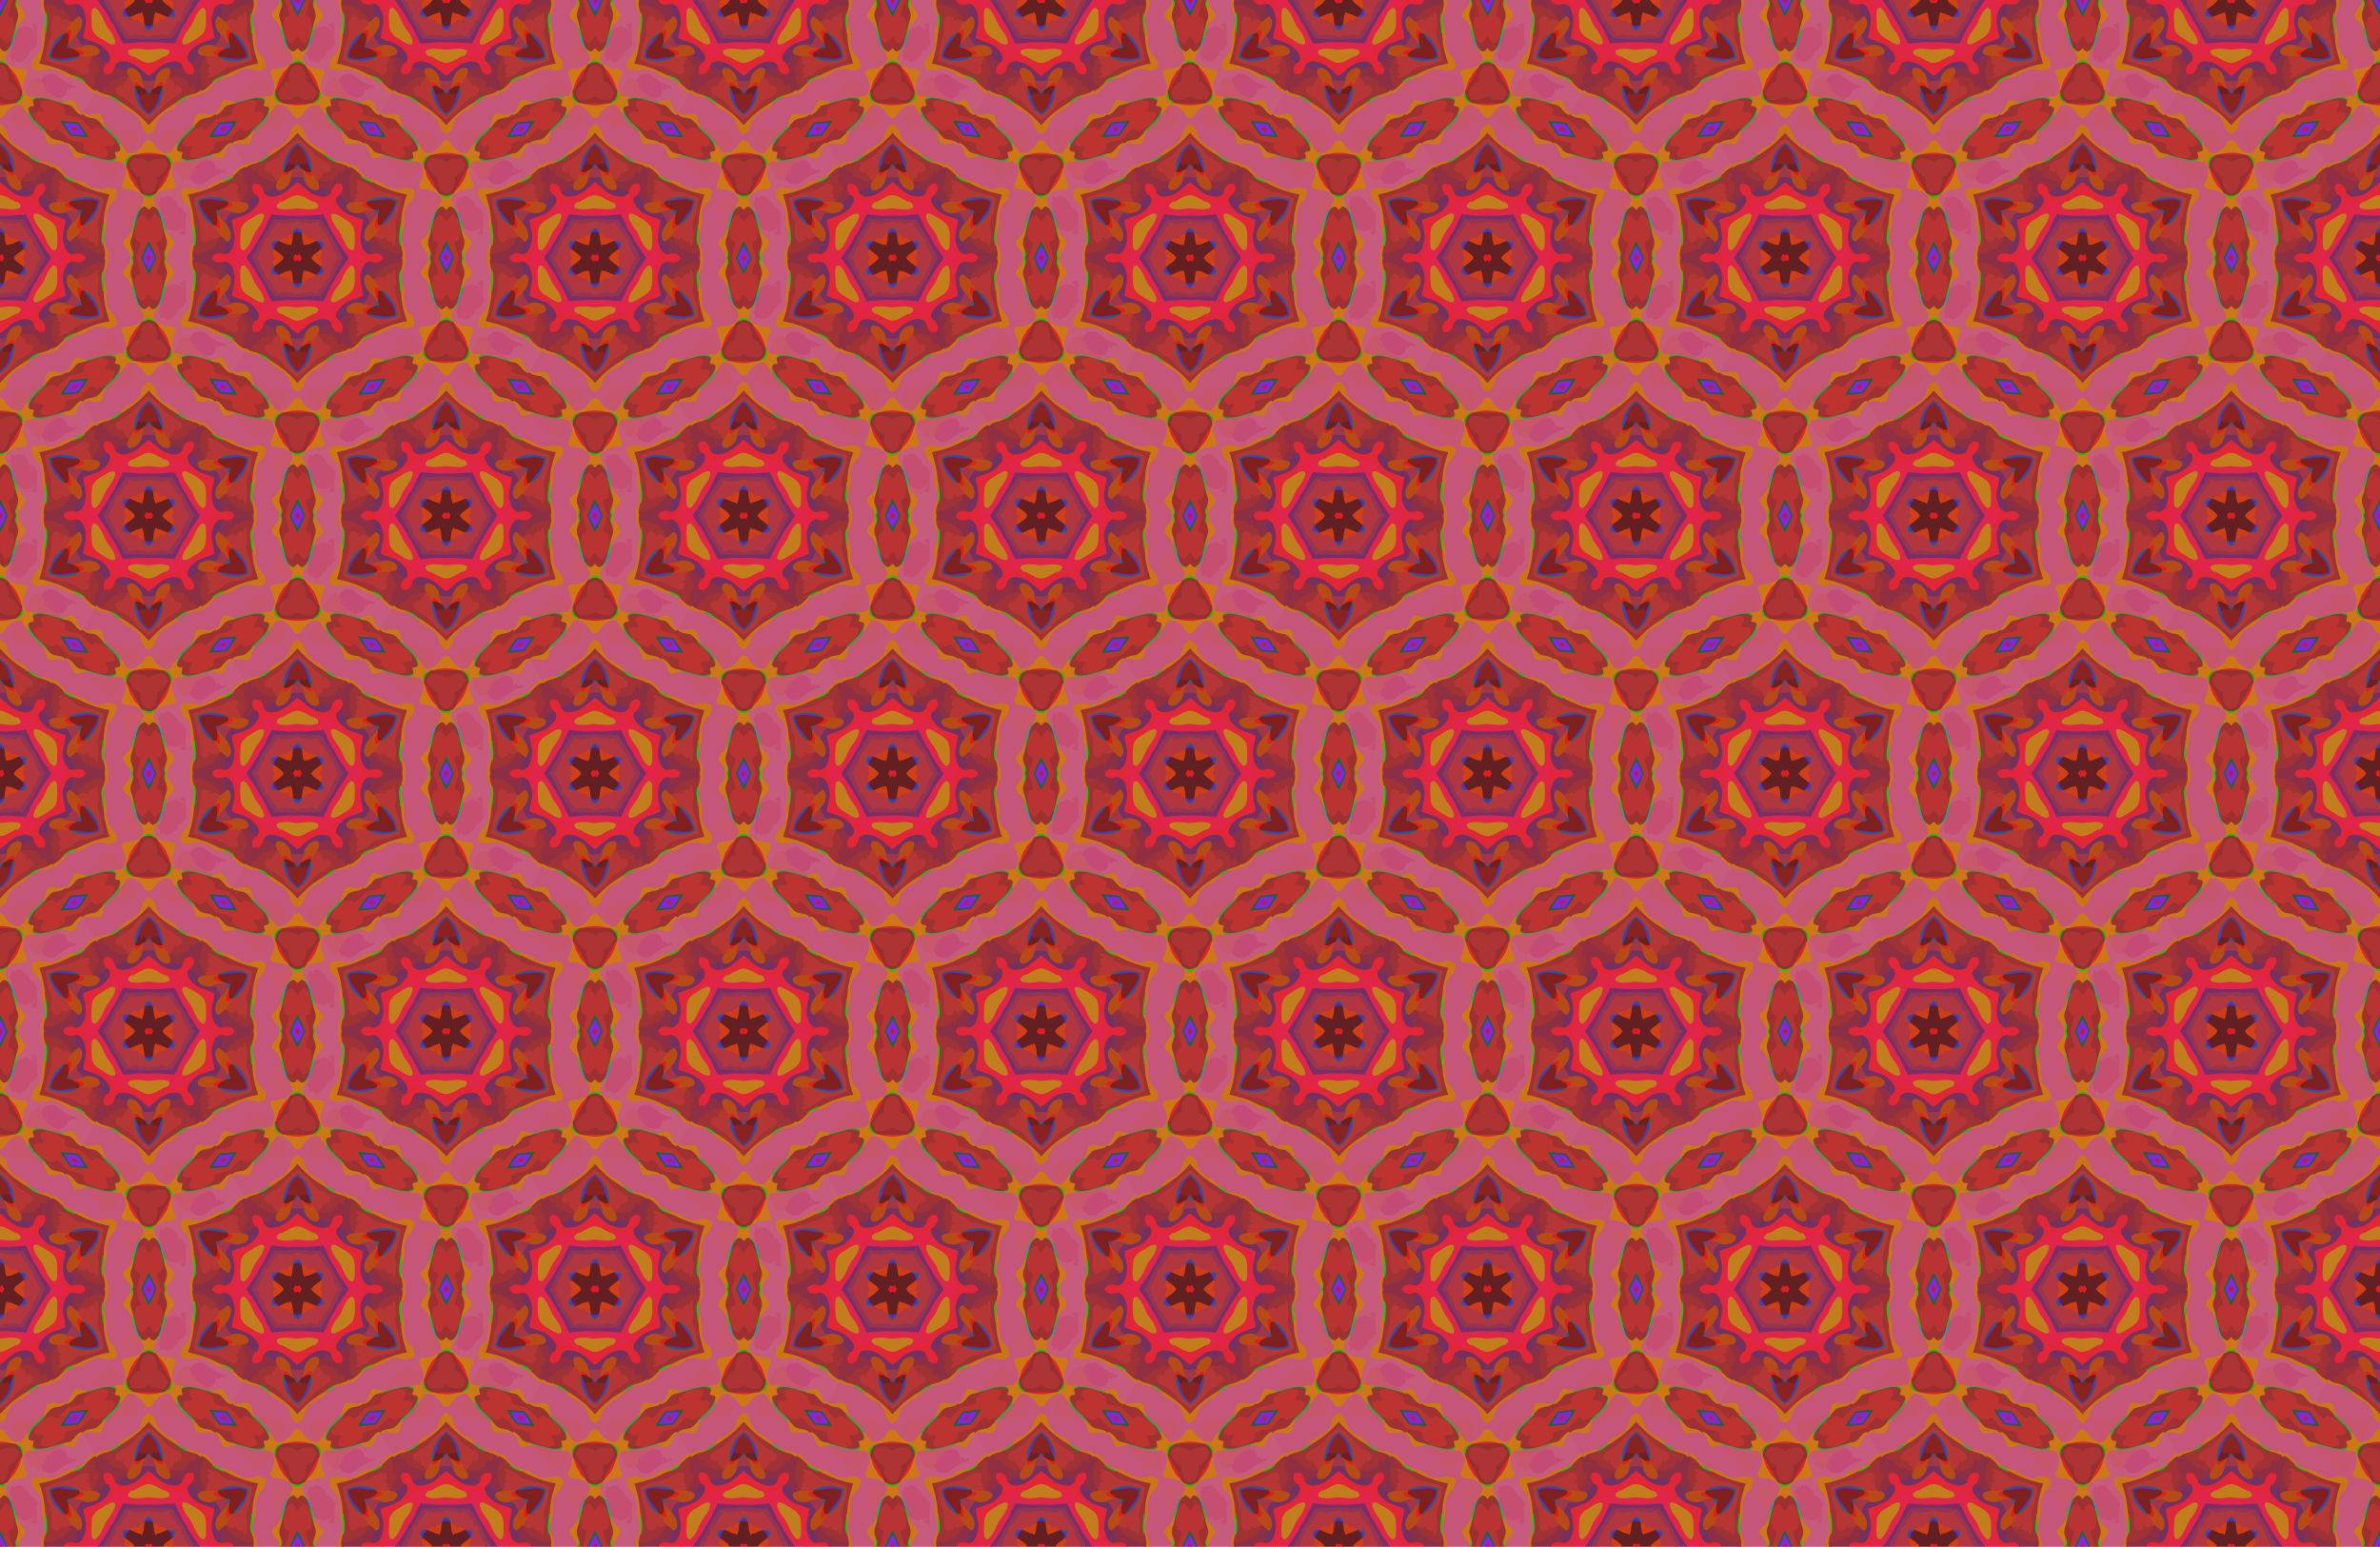 <?xml version="1.0" encoding="UTF-8"?>
<svg width="1280pt" height="831.89pt" version="1.1" viewBox="0 0 1280 831.89" xmlns="http://www.w3.org/2000/svg" xmlns:xlink="http://www.w3.org/1999/xlink">
<defs>
<clipPath id="bq">
<rect x="80" y="129.11" width="1280" height="831.89" fill="#ccc" opacity=".5"/>
</clipPath>
</defs>
<g transform="translate(-80 -129.11)" clip-path="url(#bq)">
<g id="a">
<path d="m79.715 822.24c-0.146 0.817-1.81 2.254-0.219 2.174 0.945 0.071 2.448 0.047 1.316-1.106-0.301-0.386-0.485-1.704-1.097-1.068z" fill="#dc1e22"/>
<path d="m80.904 823.83c-1.286 0.123-2.439-0.241-2.822 1.371-0.678 1.339-1.743 2.7-2.158 4.045 1.334 2.075 0.711 4.69 1.504 6.941 0.489-0.487 0.827 0.639 1.465 0.566 1.111 0.176 2.598 0.124 3.371-0.781 0.659 0.453 0.576-1.433 0.754-2.006 0.075-1.694 0.407-3.508 1.065-4.975-0.989-1.738-1.996-3.466-3.008-5.191l-0.17 0.029z" fill="#622022"/>
<path d="m75.922 829c-0.675 1.329-1.721 2.605-2.168 3.963 0.69 1.665 2.414 2.611 4.098 2.988-0.687-2.415-0.143-5.19-1.715-7.322l-0.125 0.216-0.09 0.155z" fill="#cf3d17"/>
<path d="m83.646 829c-1.276 2.098-0.83 4.669-1.498 6.949 1.685-0.379 3.713-1.44 4.088-3.211-0.741-1.403-1.612-2.731-2.373-4.123l-0.123 0.218-0.094 0.167z" fill="#cf3d17"/>
<path d="m85.789 832.75c-0.551 1.538-2.255 2.219-3.541 2.766-0.361 1.138-1.26 2.045-2.281 2.627-1.08-0.647-1.896-1.746-2.385-2.797-1.588-0.362-3.047-1.452-3.576-3.033-1.871 3.222-3.771 6.428-5.555 9.699 1.226 0.506 2.347-0.606 3.469-0.529 0.391 0.305 1.352 0.459 1.264-0.301 0.29 0.582 1.21 1.065 1.475 0.305 0.395 0.708 1.154 0.716 1.723 0.215 1.732-0.389 3.165 1.776 4.802 0.577 1.025-0.598 2.24-0.801 3.251-0.196 0.621-0.073 0.826-0.854 1.305-0.234 0.682 0.085 1.352-1.25 1.025 0.08 1.513-1.24 3.133 0.626 4.781 0.104-1.729-3.31-3.712-6.478-5.555-9.725l-0.103 0.228-0.098 0.216z" fill="#b0363f"/>
<path d="m82.248 835.46c-0.877 0.415-1.368 1.716-2.336 1.873-0.935-0.401-1.315-1.572-2.236-1.869-0.854 0.459 0.402 1.646 0.881 2.186 0.675 0.681 1.534 1.467 2.322 0.498 0.737-0.627 1.993-1.736 1.619-2.623-0.073-0.047-0.163-0.074-0.25-0.064z" fill="#176a6a"/>
<path d="m78.098 836.34c0.446 0.696 1.396 1.44 2.002 1.584 0.855-0.561 1.699-1.182 2.174-2.119-1.528 0.5-3.329 0.962-4.66-0.279 0.161 0.271 0.323 0.543 0.484 0.814z" fill="#5827d5"/>
<path d="m73.012 840.52c-0.567 0.143-0.079 1.206-0.924 0.494-1.135-0.426-2.152 1.017-3.357 0.535-0.52 0.659-0.948 1.393-1.154 2.213 1.659-0.815 3.519 0.731 5.107-0.293 0.747 0.813 1.695-5e-3 2.59 0.404 3.274 0.299 6.626 0.029 9.867 6e-3 0.668-0.491 1.702 0.277 2.305-0.326 1.6 0.854 3.377-0.711 4.986 0.234-0.343-0.983-0.766-2.527-2.066-2.215-0.984-0.19-1.981-0.882-3.008-0.492-0.057-1.086-1.131-0.044-1.512 0.273-0.157-1.309-0.992 0.252-1.543 0.18-1.474-1.163-3.172 0.685-4.641 0.57-1.276-0.653-2.946-1.386-4.245-0.558-0.327-0.693-1.196-0.917-1.371-0.18-0.361-0.239-0.551-0.836-1.033-0.846z" fill="#933450"/>
<path d="m87.102 843.01c-0.528 0.788-1.592-0.324-2.213 0.428-3.675-0.058-7.48 0.273-11.049-0.191-0.639 0.461-1.153-0.886-1.791-0.016-1.514 0.535-3.735-1.191-4.699 0.631-0.433 0.936-2.201 2.692-0.131 2.215 4.229-0.096 8.446-0.941 12.674-0.45 4.696-0.569 9.367 0.556 14.068 0.454-0.884-1.161-1.308-3.477-3.199-3.098-1.169 0.118-2.502 0.764-3.522-0.154l-0.139 0.182z" fill="#782f68"/>
<path d="m82.357 844.96c-3.008 0.408-6.016-0.299-9.029 0.184-2.324 0.29-4.856 0.296-7.07 0.563-1.046 2.133-2.735 4.181-3.439 6.328 0.196 0.655 0.584 1.927 1.516 1.299 2.483-1.087 4.505 1.528 6.848 1.939-0.32-0.801-0.944-1.391-1.445-2.068 0.989 0.736 1.809 1.761 3.055 2.09-0.444-1.491-1.085-2.998-2.551-3.728-0.79-0.413-1.452-1.93-0.133-2.08 3.324-1.124 6.859-0.015 10.252 0.071 3.36-0.326 7.088-1.236 10.199 0.296 0.446 1.788-2.25 2.004-2.589 3.547-0.193 0.484-0.969 1.786-0.532 1.8 1.152-0.345 1.899-1.336 2.841-2.007-0.494 0.685-1.142 1.258-1.449 2.07 2.408-0.425 4.382-3.072 6.896-1.887 1.228 0.542 1.938-1.703 1.066-2.383-1.076-1.787-2.083-3.833-3.268-5.416-3.735 0.053-7.436-0.676-11.168-0.617z" fill="#e02548"/>
<path d="m73.248 848.49c-1.416 0.145-3.217 0.081-4.254 1.133-0.713 1.603 1.344 2.558 2.334 3.375 2.986 1.336 5.808 3.857 9.252 3.633 3.188-0.645 5.978-2.503 8.736-4.114 1.076-0.578 2.653-2.157 1.361-3.28-3.651-1.453-7.596-0.3-11.335-0.188-2.022-0.266-4.048-0.602-6.094-0.558z" fill="#c27e1c"/>
<path d="m96.74 851.81c-0.088 0.658-0.485 1.585-1.199 0.908-2.021-0.702-3.825 0.858-5.549 1.613 0.579-0.566 1.061-1.273 1.068-2.115-1.201 0.399-1.981 1.437-2.99 2.129 0.106-0.609 1.797-2.751 0.377-1.795-2.998 1.345-5.885 3.89-9.303 3.537-3.016-0.644-5.477-2.632-8.251-3.865 0.079 0.445 1.299 2.168 0.805 1.967-0.887-0.706-1.661-1.605-2.772-1.971-0.023 0.82 0.646 1.642 1.025 2.088-1.849-0.927-4.056-2.53-6.137-1.324-0.383-0.34-0.591-2.258-1.135-1.009-2.065 3.47-4.093 6.961-6.046 10.496 2.292 1.038 4.614-0.922 5.24-3.08 0.218-1.688 1.33-3.29 3.146-3.492 2.268-0.293 4.524 0.397 6.593 1.324 3.142 1.669 5.406 4.518 8.332 6.492 3.98-2.523 6.967-6.999 11.865-7.623 2.379-0.786 5.852-0.054 6.193 2.818 0.55 2.061 2.378 4.461 4.783 3.734 1.268-0.37-0.902-2.133-1.043-3.074-1.579-2.787-3.204-5.549-4.838-8.305-0.055 0.182-0.109 0.365-0.164 0.547z" fill="#e22636"/>
<path d="m65.623 855.31c-1.623 0.06-3.612 1.137-3.822 2.789 0.151 0.597 0.839 1.693 1.252 0.873 0.315 0.579 0.846 0.161 1.137 0.73 0.429-0.036 0.934 6e-3 1.334 0.275 0.162 0.611 0.945-0.304 1.211 0.701 0.506 0.127 0.699 0.424 1.156 0.605 0.99-0.492 1.019-2.381 2.51-2.055 3.041 0.424 5.014 3.332 5.771 6.094 1.339 1.666 3.765 0.668 5.586 0.957 1.484 0.131 2.465-1.177 2.627-2.525 0.976-2.267 3.134-4.619 5.787-4.488 1 0.196 1.199 1.464 1.809 1.949 0.741 0.077 0.525-1.176 1.273-0.717 0.427-0.295 0.368-0.547 0.873-0.256 0.417-0.119 0.357-0.763 0.811-0.299 0.458-0.229 0.338-0.611 0.793-0.121 0.485-0.092 0.271-1.025 0.775-0.443 0.471-0.098 0.362-0.834 0.75-0.232 0.602 0.034 0.8-1 0.959-1.309-1.13-2.804-4.785-2.901-7.248-2.049-4.553 0.824-7.334 4.926-11.012 7.316-3.751-2.689-6.862-6.903-11.749-7.5-0.832-0.259-1.714-0.354-2.583-0.297z" fill="#733162"/>
<path d="m61.76 857.9c-0.274 2.271-2.268 5.175-4.869 4.123-1.842 2.941-3.452 6.019-5.26 8.982 0.685 0.782 1.879 1.587 2.756 1.605 0.51-0.383 2.099 1.002 1.393-0.408-0.814-0.916 1.047-1.606 0.764-1.682-0.09 0.119 0.085-0.792-0.207-0.851 1.579 0.016 3.166-1.334 3.098-2.846 0.689 0.6 2.042 0.198 1.348-0.836 0.588-0.95 1.857-0.607 2.668-0.463 0.464-0.314 0.365-1.231 0.811-0.402 0.606 0.016 0.232-0.872 0.883-0.482 0.416-0.404 0.285-0.226 0.73 0.016 0.416-0.11 0.357-0.66 0.725-0.129 0.428 0.027 0.502-0.71 0.715-0.08 0.455 0.147 0.591-0.431 0.842 0.197 0.606-0.173 0.52-0.016 0.934 0.41 1.109 0.069 0.756-1.548 0.293-2.07-0.518-1.2-0.592-2.518-0.434-3.801-0.404 0.479-0.759 1.034-1.088 1.545-0.084-0.992-0.86 0.043-1.158-0.902-0.415-0.387-0.887-0.18-1.34-0.498-0.971-0.169-0.433-2.162-1.029-0.174-0.429-1.488-0.605-0.134-1.072-0.76-0.547-0.31-0.745 0.502-0.943-0.434-0.281-0.459-0.558-0.906-0.557-0.061zm-5.969 12.479c0.894 0.198 0.263 0.121 0 0z" fill="#8f2f41"/>
<path d="m97.828 857.75c-0.4 0.392-0.343 0.87-0.887 0.426-0.455 0.204-0.339 0.659-0.787 0.145-0.485 0.092-0.273 1.062-0.768 0.439-0.499 0.117-0.358 0.712-0.893 0.336-0.408 0.426-0.366 0.641-0.9 0.305-0.438 0.274-0.394 0.7-0.984 0.469-0.415 0.114-0.437 1.185-0.658 0.383-0.475-0.706-1.162-0.878-0.836 0.285 0.126 1.353-0.766 2.576-0.893 3.806 0.078 1.528 0.493 0.462 1.253 5e-3 0.703-0.494 1.727 0.158 2.275-0.303-0.703 1.806 0.357-0.11 1.228 0.062 1.114-0.329-0.57 1.444 0.732 0.842 0.451-0.24 0.445-0.54 0.43 0.074 0.216 0.878 1.006 0.338 1.391-0.027 0.528-0.196 0.474-1.045 1.549 0.043 1.27 0.185-0.713 1.478 0.385 1.996 0.792 0.498 1.197-1.233 1.264-0.518-0.212 1.715 1.484 3.361 3.08 3.066 0.016 0.611 0.621 0.441 0.738 0.926 0.539-0.012 0.137 0.705 0.055 1.016-0.429 0.701-0.759 2.002 0.428 1.084 1.067-0.549 2.516-1.315 2.867-2.369-1.63-2.719-3.089-5.538-4.799-8.209-2.254 1.028-4.15-1.291-4.623-3.281-0.243-0.247-0.127-1.767-0.646-1zm-1.193 6.402c-0.468 0.58-0.529 0.331 0 0zm7.611 4.438c0.202 0.372-0.863 0.628-0.344 0.051 0.107-0.047 0.227-0.068 0.344-0.051z" fill="#8d2f42"/>
<path d="m69.885 858.74c-1.962 0.206-1.654 2.594-1.147 3.926 0.915 2.628 2.852 4.759 3.787 7.389 1.225-0.605-0.528-2.435 0.717-3.006 2.256 0.911 3.2 3.6 5.576 4.262-1.436-2.603-1.943-5.553-2.982-8.295-1.134-2.158-3.319-4.429-5.951-4.275z" fill="#b74a15"/>
<path d="m89.488 858.74c-3.576 0.584-5.805 4.132-6.35 7.488-0.506 1.745-1.163 3.43-1.957 5.086 2.402-0.65 3.344-3.475 5.67-4.242 1.058 0.686-0.581 2.367 0.623 2.994 1.173-3.463 4.467-6.268 4.109-10.164-0.253-0.899-1.238-1.271-2.096-1.162z" fill="#b74a15"/>
<path d="m95.74 863.35c-0.258 0.353-1.277 0.396-1.379 0.129-0.466-0.778-0.995 0.661-1.639 0.166-0.97-0.223-3.095 0.745-2.068 1.836 0.579 0.43 0.804-1.138 0.806-0.034-0.123 0.775 0.599 0.935 0.603 1.561 0.708 0.041 0.36 0.588 0.422 1.207-0.015 0.593 0.495 2.384 0.855 1.131 0.271-0.431-0.003-1.93 0.307-0.787 0.254 0.553 0.357 2.409 1.143 1.375 0.364-0.27 0.197-1.885 0.725-0.998 0.525 0.622 2.475 0.528 1.547 1.647-0.112 0.654 0.478 1.367-0.447 1.734-2.935 2.536-7.182 3.505-9.236 7.041-2.086 2.59-4.711 4.668-7.342 6.674-3.025-2.159-5.912-4.583-8.107-7.613-2.143-2.78-5.645-3.836-8.35-5.85-0.668-0.446-0.808-0.986-0.645-1.691-0.352-0.727-0.361-1.221 0.514-1.375 0.603-0.024 1.482-1.526 1.492-0.307-0.02 0.667 0.953 1.694 1.088 0.518 0.23-0.47 0.488-2.245 0.454-0.88 0.058 0.652 0.729 1.609 0.812 0.445 0.291-0.594 0.187-1.671 0.285-2.042 1.022 0.257 0.011-1.215 0.838-0.514-0.182-0.916 0.251-1.865 0.773-2.447 0.025-0.576-0.647-0.429-0.822-0.229-0.221-0.757-0.85 0.08-1.098-0.51-0.488-2e-3 -0.521 0.518-0.9-4e-3 -0.487 0.312-0.466 0.325-1.004 0.119-0.29 0.426-0.444 0.33-0.902 0.357-0.175 0.556-0.805-0.316-0.986 0.428-0.046 0.918-0.519 0.338-1.096 0.383-1.028-0.104-2.565 0.671-1.986 1.807-0.575-0.373-1.8-0.515-1.533 0.555-0.113 1.617-1.915 1.903-3.127 2.133-0.063 0.511 0.007 0.549-0.473 0.836-0.14 0.434 0.354 0.655-0.049 1.037-0.145 0.565 0.273 1.219-0.51 0.801-0.603-0.103-1.269 0.738-0.316 0.844 3.042 1.191 6.52 1.501 9.06 3.773 3.046 2.463 6.638 4.187 9.56 6.838 2.531 1.998 4.696 4.483 6.93 6.774 1.103-0.49 1.705-1.961 2.701-2.725 3.69-3.926 8.102-7.083 12.672-9.883 2.133-1.995 4.766-3.301 7.615-3.897 1.95-0.534 3.952-1.183 5.486-2.56-0.444-1.72-1.093-0.775-1.947 0.014-0.366 0.24-1.799 1.33-1.443 0.627 0.287-0.566 1.854-1.626 0.4-1.1 0.796-0.932 0.091-0.76-0.414-0.686 0.619-0.656-0.285-0.828-0.67-0.443 0.056-0.402 1.033-1.206 0.1-1.455-0.573-0.192-1.385 0.299-1.137 0.957-1.602-0.017-2.536-2.015-1.852-3.371-0.708-0.207-1.369 0.258-1.605 0.838-0.73-0.153 1.012-1.569 0.366-1.647-0.987 0.163-1.811-1.619-2.681-0.833 0.051 0.489-0.67 0.721-0.885 0.865 0.458-0.206 0.801-1.055 0.154-1.414-0.525-0.098-0.823 0.818-0.606-0.22 0.179-0.758-0.177-0.251-0.453 0.066z" fill="#9e3234"/>
<path d="m69.322 864.09c-0.034 1.134-0.169-0.838-0.781 0.238-0.648 0.418-0.292 1.513-1.033 1.582 0.091 0.676-1.075-0.517-0.691 0.424 0.235 0.702 0.285 1.528 0.145 2.215 0.036-0.68 0.111-1.391-0.268-2.004-0.66 0.862-0.785 2.068-1.147 2.982-0.103-0.568-0.487-2.269-1.166-1.211-0.601 0.713-1.904 0.802-2.279 1.451 0.195 0.685 0.457 1.456 0.197 2.041 1.616 2.439 4.728 3.036 6.922 4.792 2.783 1.929 4.23 5.211 7.068 7.119 1.239 0.941 2.51 2.442 3.912 2.822 3.405-2.481 6.557-5.33 9.065-8.722 2.433-2.505 6.37-3.174 8.429-6.046-0.122-0.634-0.211-1.16 0.164-1.728-0.142-1.235-1.905-0.911-2.443-1.922-0.935-0.532-0.735 1.906-1.072 1.055-0.25-0.894-0.494-1.803-0.998-2.596-0.601 1.59-0.106-0.533-0.285-1.089-0.983 1.577 0.42-1.208-1.03 0.404-0.012-0.757-0.268-1.993-1.309-1.695 0.376 1.534-0.09-0.038-0.149-0.692-0.528 0.409-1.308 2.225-1.974 3.161-0.811 1.383-1.706 2.852-1.506 4.492-0.388 4.884-2.963 9.707-7.045 12.484-4.683-3.027-7.283-8.673-7.209-14.121-0.956-2.188-2.181-4.271-3.543-6.225 0.009 0.263 0.017 0.526 0.025 0.789z" fill="#b63636"/>
<path d="m83.572 864.65c-0.733 1.816-3.018 0.816-4.49 1.172-1.246 0.098-2.526-0.293-2.979-1.539-0.331 0.937 0.456 2.494 0.756 3.647 0.633 1.594 1.159 4.182 3.357 4.037 2.214-0.396 2.415-3.117 3.164-4.824 0.223-0.974 0.772-1.932 0.604-2.947-0.137 0.152-0.275 0.303-0.412 0.455z" fill="#9f3747"/>
<path d="m73.248 866.54c-1.452 0.188-0.865 2.061-0.736 3 1.865-1.619 3.633 0.905 5.486 1.215-1.347-1.575-2.788-3.421-4.75-4.215z" fill="#de1f1c"/>
<path d="m86.605 866.58c-1.893 0.92-3.283 2.598-4.611 4.176 1.833-0.28 3.511-2.752 5.375-1.297 0.294-0.477 0.872-3.098-0.764-2.879z" fill="#de1f1c"/>
<path d="m86.107 868.47c-1.773 0.29-3.253 1.517-4.785 2.352-0.588 0.366-1.138 2.537-1.831 1.104-0.86-1.692-2.87-2.111-4.345-3.114-0.88-0.587-3.134-0.486-2.564 0.955 0.58 2.001 1.507 3.897 2.46 5.75 0.59-2.216 3.272-2.592 5.226-2.423 0.69-8e-3 1.314-0.295 1.803 0.263 1.007 0.109 2.138 0.488 2.592 1.291 0.265 1.384 0.657 0.227 1.124-0.781 0.519-1.611 1.845-3.327 1.645-4.963-0.377-0.29-0.849-0.458-1.326-0.434zm-11.074 6.512c-0.162-0.026 0.179-0.209 0 0z" fill="#6b201f"/>
<path d="m86.994 869.41c-1.083 4.072-1.812 8.572-4.84 11.781-0.702 0.598-1.536 1.831-2.424 1.688-4.009-2.863-5.508-7.854-6.437-12.451-0.012-1.576-1.13-1.518-0.93-0.023 0.168 5.466 2.984 10.943 7.693 13.846 4.821-3.17 7.821-9.082 7.514-14.795-0.33-0.184-0.514-0.939-0.576-0.045z" fill="#156a67"/>
<path d="m51.723 870.86c-0.687 0.914-1.13 1.866 0.117 2.369 3.32 2.296 8.13 0.728 10.914 3.969 2.178 2.151 4.278 4.662 7.303 5.602 2.985 1.66 5.55 4.472 5.882 7.996 0.635 1.89 2.378 3.465 4.111 4.146 2.281-1.014 4.118-3.117 4.309-5.667 1.081-3.828 4.554-6.191 8.021-7.659 3.28-1.871 4.999-6.207 9.09-6.576 2.64-0.443 5.636-0.607 7.674-2.588-0.499-1.069-1.003-2.266-2.018-0.943-2.631 1.772-6.188 1.607-8.674 3.727-4.904 2.919-9.9 5.795-14.026 9.801-1.578 1.434-3.052 3.078-4.451 4.618-4.764-5.757-10.894-10.184-17.402-13.769-1.924-1.323-3.915-2.571-6.277-2.894-1.52-0.481-3.279-1.145-4.409-2.437l-0.12 0.22-0.046 0.085z" fill="#cb7416"/>
<path d="m81.205 870.94c-0.88 1.031-2.14 0.309-3.008-0.277 0.404 0.936 0.956 1.945 1.883 2.467 0.734-0.701 1.411-1.528 1.734-2.498-0.203 0.103-0.406 0.206-0.609 0.309z" fill="#36558d"/>
<path d="m73.035 871.26c0.781 4.712 2.751 9.667 6.908 12.367 4.404-2.668 6.426-7.978 7.008-12.867-0.401-0.18-1.034 1.534-1.326 2.207-1.486 3.353-2.343 7.282-5.545 9.493-1.734-0.895-2.988-3.016-3.855-4.837-0.99-2.373-1.632-5.004-3.191-7.109 6.51e-4 0.249 0.001 0.497 2e-3 0.746z" fill="#6326d4"/>
<path d="m50.957 872.26c-2.164 3.65-4.264 7.337-6.385 11.014 2.109 2.253 5.324 0.573 7.867 0.732 1.303-0.036 2.195 0.912 2.268 2.184 0.454 1.749 0.893 3.611 2.17 4.971 0.444-0.665 0.883 0.402 1.381 0.035 0.362 0.661 0.855 0.291 1.352 0.473 0.43-0.403 0.869 0.883 1.549 0.828-0.537-0.724 0.697-0.161 0.798-0.413 0.631 0.719 1.416 1.284 2.349 1.546-0.544-0.887-1.263-1.64-1.887-2.465 1.375 1.43 3.799 2.778 5.66 1.506 0.394-0.196 0.775-1.458 1.012-1.16 0.202 1.029-0.534 1.903-1.119 2.656 1.1 0.038 2.236-0.857 2.514-1.693 0.058 0.703-0.658 2.252 0.539 1.688 0.602-0.716 0.703-0.873 0.788 0.158 0.299 0.866 0.725 2.576 1.16 2.7 0.45-0.246 0.402-1.195 0.375-1.335 1.561 2.067-0.751 5.716-3.322 4.498-0.985-0.623-0.138 0.971 0.354 1.164 0.425 0.254 0.947 0.307 1.428 0.223-1.054 0.682-2.239-0.229-3.172-0.723-0.044 0.501 1.127 1.807 0.113 0.98-1.208-0.994-0.691 0.337-0.529 0.652-0.585-0.486-1.781-1.842-2.064-1.613 0.193 1.186 1.133 2.052 1.385 3.195 1.037 1.877 3.673 1.186 5.277 0.534 1.714-0.896 3.278-2.188 4.378-3.776 0.617-1.452 2.206-3.453 3.938-2.262 1.407 1.144 1.819 3.087 3.381 4.109 1.807 1.742 4.553 3.244 7.072 2.311 1.226-0.704 1.178-2.227 2.025-3.241 0.564-1.221-0.075-0.978-0.807-0.227-0.896 0.866-1.319 1.395-0.621-0.129-0.443-7e-3 -1.877 1.307-1.127 0.301 0.857-1.63-0.903 0.142-1.775 0.113-0.63 0.137-1.535-0.339-0.422-0.203 0.817-0.048 1.446-0.713 1.623-1.486-1.552 0.525-3.597 0.201-4.117-1.566-0.423-1.456 0.361-2.951 0.762-4.271-0.182 0.842-0.988 2.038 0.179 2.606 0.318-0.187 0.45-1.683 0.859-2.379 0.171-0.889 0.138-1.282 0.754-0.367 0.98 0.599 0.744-0.723 0.605-1.373-0.06-0.797 0.307 0.693 0.654 0.748 0.481 0.478 1.19 0.541 1.824 0.627-0.579-0.741-1.29-1.615-1.086-2.625 1.213 2.335 4.461 1.758 6.115 0.26 0.73-0.408-2.483 2.458-0.616 1.552 0.751-0.056 1.41-1.265 1.78-1.243 0.185 0.786 1.024-0.576 0.918 0.158 0.727-0.086 0.909-0.949 1.594-0.666 0.318 5e-3 0.825 0.121 1.053-0.355 0.496 0.33 0.922-0.698 1.363-0.051 1.894-1.759 1.631-4.697 2.92-6.699 2.832-1.482 6.317 1.309 8.992-0.828 0.755-1.054-1.23-2.55-1.575-3.782-1.51-2.623-3.022-5.242-4.564-7.845-2.893 2.959-7.626 1.557-10.838 3.81-2.667 2.169-4.65 5.303-8.068 6.411-3.351 1.671-6.046 4.865-6.5 8.648-0.598 1.597-2.01 2.798-3.539 3.557-2.077-1.089-3.738-3.046-3.892-5.456-1.044-3.682-4.386-6.18-7.79-7.536-3.047-1.653-4.697-5.203-7.952-6.476-3.066-0.953-6.784-0.536-9.204-2.958l-0.127 0.215-0.025 0.043zm22.018 21.982c0.246 0.982-0.181 0.716-0.033-0.092l0.033 0.092z" fill="#c5567a"/>
<path d="m76.074 872.43c-1.101 0.347-1.177 1.896-1.241 2.805 0.855 3.069 2.492 6.037 5.112 7.938 2.841-1.873 4.525-5.131 5.299-8.336-0.317-0.997-0.401-2.508-1.793-2.541 0.901 1.325-0.222 0.765-1.057 0.646-0.558-0.764-1.399-0.314-2.387-0.332-1.302 4e-3 -2.724-0.067-3.844 0.721-0.036-0.355 0.935-1.435-0.09-0.9z" fill="#892320"/>
<path d="m59.182 874.33c2.193 1.228 4.174 2.986 6.572 3.76-1.713-1.944-4.046-3.639-6.619-4.227-0.727-0.178-0.234 0.192 0.046 0.467z" fill="#24b615"/>
<path d="m100.63 873.88c-2.486 0.675-4.686 2.333-6.381 4.195 2.462-0.809 4.549-2.58 6.76-3.912 0.644-0.426 0.034-0.312-0.379-0.284z" fill="#24b615"/>
<path d="m44.674 883.1c-1.215 1.159 0.744 2.116 1.691 2.562 2.421 0.901 5.425 0.444 7.025 2.855 0.855 1.174 1.986 2.017 3.17 2.793 0.4 0.5 2.577 2.025 1.508 0.578-1.51-1.633-2.491-3.642-2.881-5.83-0.152-1.203-0.789-2.318-2.094-2.453-2.726-0.62-6.026 1.627-8.264-0.768l-0.128 0.215-0.028 0.047z" fill="#c87816"/>
<path d="m114.95 883.04c-2.708 2.479-6.764-1.009-9.539 1.289-0.982 2.416-1.122 5.275-3.172 7.131-1.152 1.275-0.328 1.201 0.653 0.357 1.192-1.105 2.692-1.789 3.623-3.193 1.385-2.126 3.913-2.236 6.176-2.674 1.167-0.292 2.775-0.984 3.074-2.119-0.253-0.121-0.471-1.425-0.814-0.791z" fill="#c87816"/>
<path d="m44.234 883.83c-0.205 0.987-2.083 2.25-0.826 2.982 2.064 1.776 3.403 4.586 6.047 5.578 1.283 0.093 2.029-1.966 3.35-1.068 3.633 1.303 7.741 3.691 8.429 7.76-0.73-0.041-0.385 1.351-1.307 1.4-0.617-0.116 0.122-1.01-1.232-0.105-0.999 0.31-2.066 0.172-3.086 0.373 0.517 1.181 1.428 2.156 1.306 3.474-0.13 0.742 0.855 0.624 0.622 1.009-0.547 0.471-0.443 1.306-1.18 1.32-4.009 0.959-7.909-1.536-10.791-4.092-0.364-1.182 0.619-3.194-1.166-3.639-2.401-1.141-5.136-1.129-7.609-2.048-0.54 0.906-1.101 1.8-1.535 2.764 3.104 0.329 4.158 3.707 6.519 5.184 2.299 0.873 4.812 1.052 7.116 1.966 3.951 1.024 8.083 2.823 12.208 1.731 1.245-0.231 2.234-1.448 1.574-2.691-0.488-0.833-0.397-1.48 0.686-1.383 1.205-0.105 2.276-1.222 1.682-2.449-1.189-5.266-6.151-8.273-9.617-11.963-1.662-1.563-2.994-3.91-5.559-3.998-1.965-0.308-4.269-0.608-5.451-2.424l-0.122 0.218-0.057 0.102z" fill="#9e3132"/>
<path d="m115.35 883.79c-2.157 2.81-6.642 1.123-8.771 4.002-3.379 4.092-8.227 6.953-10.785 11.707-0.483 1.173-1.191 2.561-0.857 3.812 0.513 1.034 2.034 0.967 2.701 1.367-0.433 1.151-0.994 3.179 0.738 3.535 3.434 1.395 7.106-0.083 10.495-0.856 2.889-0.966 5.792-1.742 8.762-2.401 2.914-1.076 3.74-5.2 7.112-5.405-0.494-0.884-0.941-2.309-1.734-2.715-2.717 0.998-5.895 0.844-8.311 2.551-0.614 1.219 0.52 3.029-1.056 3.756-2.929 2.243-6.732 4.67-10.513 3.15-0.415-0.249-0.804-1.171-0.24-1.387 0.141-1.37 0.553-2.673 1.346-3.838 0.285-0.69-1.505-0.286-2.133-0.557-0.636 0.094-1.706-0.856-1.728 0.129-0.673-0.286-1.065-1.215-1.565-1.582 0.648-4.174 4.806-6.323 8.332-7.793 1.239-0.472 2.167 0.611 3.086 1.102 1.587 0.205 2.136-1.8 3.533-2.076-0.236-1.178 1.547-1.342 1.875-2.369 0.17-0.815 1.367-1.297 1.437-1.775-0.541-0.504-1.101-2.884-1.724-2.358z" fill="#9e3132"/>
<path d="m42.938 886.13c-0.46 1.032-1.948 2.236-0.601 3.206 1.508 2.051 3.096 3.977 4.278 6.239-2.893-0.114-5.953-0.739-8.738-0.645-0.293 0.723-1.564 1.908-1.055 2.381 2.627 0.998 5.748 0.79 8.084 2.436 0.341 1.223-0.539 3.032 1.047 3.736 3.168 2.591 7.677 5.033 11.76 3.092 0.785-0.096 0.813-1.125 0.223-0.99 0.374-0.715 0.17-1.927-0.564-2.117 0.158-0.778-0.934-1.677-0.916-2.32 0.854 0.048 1.933-0.24 2.641-0.275 0.668 0.73 1.776-0.55 2.062-0.609 0.791 0.652 0.717-0.982 0.525-1.496-0.957-4.49-5.549-6.921-9.564-8.188-1.272-0.121-2.116 2.132-3.356 0.955-2.229-1.53-3.552-4.001-5.672-5.658l-0.13 0.214-0.024 0.04z" fill="#bc3330"/>
<path d="m116.75 886.03c-1.342 0.581-1.549 2.346-2.918 2.936-0.612 0.436-0.56 1.181-1.328 1.439-0.726 0.814-2.015 2.191-2.936 0.898-1.825-1.456-3.98 0.117-5.675 0.957-2.943 1.56-5.939 4.397-5.591 8.025 0.45 1.093 0.497-1.339 1.279 0.438 0.625 0.849 1.492 0.044 2.201 0.283 0.626 0.183 2.502-0.197 1.458 0.867-0.46 0.707-0.471 1.568-1.206 2.012-0.331 0.592-0.031 1.284 0.195 1.857-1.544-0.838-0.23 0.784 0.566 0.955 3.73 1.698 7.771-0.597 10.734-2.812 1.113-0.555 1.793-1.689 1.486-2.941-0.438-1.763 1.797-2.003 2.969-2.398 1.825-0.444 3.709-0.656 5.477-1.32-0.74-0.93-0.974-2.988-2.568-2.317-2.42 0.137-5.367 0.739-7.455 0.559 1.362-2.535 3.24-4.709 4.9-7.061-0.494-0.722-0.891-2.172-1.59-2.377z" fill="#bc3330"/>
<path d="m41.744 888.24c-1.14 1.111 0.626 2.159 1.098 3.192 0.682 0.955 1.354 1.925 1.865 2.984-2.115 0.088-4.398-0.533-6.394-0.238-1.454 1.534 0.845 1.152 1.992 1.328 2.374 0.224 4.765 0.484 7.154 0.627-1.407-3.003-3.618-5.508-5.516-8.197l-0.137 0.209-0.062 0.096z" fill="#146446"/>
<path d="m117.84 888.23c-1.84 2.579-3.939 5.009-5.305 7.893 3.274-0.133 6.521-0.586 9.785-0.855-0.345-1.416-1.55-1.288-2.751-1.097-1.404 0.088-2.884 0.252-4.241 0.265 0.75-1.969 2.588-3.597 3.367-5.441-0.207-0.232-0.599-1.552-0.855-0.764z" fill="#146446"/>
<path d="m41.314 888.98c-0.308 0.839-1.778 1.896-0.686 2.603 0.858 0.984-0.891 0.385-1.147 0.592-0.257 0.656-1.737 2.165-0.965 2.385 2.336 0.04 4.654 0.437 6.994 0.357-1.001-2.288-2.642-4.189-3.994-6.262l-0.133 0.212-0.07 0.112z" fill="#8625dc"/>
<path d="m118.27 888.97c-1.257 1.96-2.939 3.754-3.695 6.025 2.433-0.098 4.856-0.34 7.287-0.465-0.478-0.807-0.859-2.052-1.609-2.465-0.721 0.388-1.607 5e-3 -0.699-0.666 0.75-0.762-0.743-1.799-0.996-2.636-0.09-0.329-0.192 0.138-0.287 0.206z" fill="#8625dc"/>
<path d="m98.225 889.29c-0.821 2.312-3.978 4.256-6.244 2.756-0.696-0.193-0.854-2.29-1.295-1.276-0.593 0.751-0.186 2.002 0.083 2.559-0.8-0.474-0.9-1.498-1.025-2.326-0.848 0.599-0.754 1.943-0.65 2.594-0.209-0.734-1.593-1.177-1.262-0.033-0.173 1.024-0.064 0.991-0.48 0.143-0.898-0.862-0.825 1.518-1.295 2.168-0.904 1.926 0.074 4.824 2.431 4.928 1.012-0.114 1.277 0.161 0.14 0.311-0.915 0.011-2.107-1.071-1.127 0.404 0.497 0.913 1.717 0.966 2.57 0.578-0.904 0.559-3.26 0.963-1.088 1.27 0.723 0.174 1.748-0.623 1.998-0.732-0.81 0.747-1.967 0.814-2.957 1.176 1.751 0.932 3.547-0.209 4.686-1.522-0.473 0.569-0.525 1.317-0.471 2.025 1.502-2.276 3.315-4.308 4.684-6.66 1.906-2.55 4.663-4.292 6.523-6.871-0.391-0.468-1.052-0.391-1.447-0.027-0.646-0.836-0.425 0.021-1.323-0.132-0.753 0.306-0.469-0.492-1.265 0.306-0.377 0.78-0.802-0.081-1.4 0.521-0.095-7e-3 0.7-1.06 0.686-1.598 0.058-0.626-0.08-1.982-0.469-0.561zm-10.996 6.289c-0.234 0.758 0.115-0.402 0 0z" fill="#c7566c"/>
<path d="m61.496 890.25c-0.038 0.53 0.899 1.548 0.076 0.936-0.971-0.353-0.397 0.309-1.44-0.643-1.279-1.159-0.002 0.497-1.031 0.213-0.769 0.145-0.683-0.792-1.23-0.076-0.551-0.616-1.898 0.104-0.819 0.693 2.35 2.909 5.754 4.993 7.393 8.477 1.245 1.366 2.203 2.954 3.314 4.424 0.029-0.642 0.06-1.343-0.367-1.877 1.122 1.279 2.932 2.335 4.604 1.346-1.042-0.316-2.266-0.367-3.066-1.199 0.894 0.764 2.156 1.129 3.232 0.473-0.39-0.147-2.66-0.988-1.768-0.777 1.174 0.426 2.262-0.488 2.555-1.598-0.729 0.323-1.666 0.752-2.408 0.219 3.018 0.596 4.93-3.588 3.043-5.764-0.019-0.538-0.221-2.237-0.973-1.338-0.354 0.647-0.213 0.992-0.398 0 0.3-0.836-0.53-1.283-1.027-0.566-0.626 1.05 0.012-0.678-0.254-1.105-0.218-0.771-0.913-1.478-0.832-0.162-0.07 0.488-0.534 1.22-0.869 1.33 0.514-0.844 0.541-1.968-0.07-2.773-0.906 0.808-1.264 2.488-2.807 2.178-2.134-0.022-3.531-1.9-5.008-3.166 0.05 0.253 0.1 0.505 0.15 0.758z" fill="#c7566c"/>
<path d="m55.342 890.51c3.431 3.739 8.602 6.775 9.329 12.242-0.164 1.476 0.772 0.304 0.793-0.481-0.292-4.304-4.006-7.114-6.87-9.888-1.199-0.952-2.237-2.286-3.843-2.548 0.197 0.225 0.395 0.449 0.592 0.674z" fill="#26a93e"/>
<path d="m104.4 890.1c-2.365 1.323-4.15 3.502-6.166 5.303-1.871 1.943-3.961 4.45-3.6 7.316 0.72 1.911 0.625-0.262 0.924-1.188 1.483-5.107 6.441-7.856 9.709-11.699-0.289 0.089-0.578 0.178-0.867 0.268z" fill="#26a93e"/>
<path d="m40.188 890.88c-0.578 0.86-1.256 1.905 0.193 1.815 1.125 0.242 1.262-1.174 0.43-1.656-0.236-0.101-0.502-0.811-0.623-0.158z" fill="#b02829"/>
<path d="m119.42 890.83c-0.722 0.403-1.253 1.89 2e-3 1.867 1.114 0.086 1.517-0.449 0.626-1.379-0.218-0.164-0.301-1.14-0.628-0.488z" fill="#b02829"/>
<path d="m79.732 897.71c-2.475 0.372-2.635 3.511-4.62 4.594-1.618 1.755-4.457 3.152-6.747 2.041-1.294-1.889-2.546-3.841-4.141-5.506 0.02 1.559 1.618 3.555-0.096 4.711-0.8 0.581-2.795 0.047-2.213 1.457 0.629 1.137 0.676 2.973-0.93 3.285-0.906 0.264-1.856 0.387-2.705 0.828 2.326 0.458 4.755 0.539 7.072 0.838 1.651 1.318 2 3.817 1.693 5.811-0.338 2.324-1.98 4.43-2.105 6.768 0.649 2.378 3.56 2.048 5.465 2.271 2.527 0.578 5.713 1.733 6.352 4.584 0.115 1.577-1.212 2.759-1.566 4.245-0.268 0.687-1.087 2.354-0.805 2.433 1.144-0.864 2.324-2.968 3.991-1.842 0.809 0.482 1.357 2.407 2.213 1.106 0.663-1.203 2.371-2.101 3.397-0.769 0.441 0.354 1.951 2.157 1.622 1.129-0.451-2.304-2.409-4.207-2.389-6.563 1.594-3.491 5.854-4.635 9.385-4.602 1.975-0.035 3.195-2.465 2.062-4.074-1.507-2.579-2.45-5.979-1.218-8.851 0.45-0.878 0.902-1.994 2.124-1.79 2.051-0.244 4.152-0.268 6.191-0.689-1.331-0.806-4.048-0.429-4.082-2.545 0.047-0.988 1.313-2.85-0.535-2.625-1.783 0.036-2.63-1.944-1.797-3.377 0.854-1.914 0.01-1.514-0.877-0.217-1.242 1.299-1.9 3.123-3.271 4.252-3.266 0.721-6.196-1.741-8.031-4.184-0.695-1.292-1.73-2.944-3.44-2.718zm0.275 7.229c3.353-0.075 6.563 1.009 9.799 1.594 2.029 0.828 2.805 3.413 1.782 5.29-1.096 3.24-1.983 6.647-4.118 9.417-1.655 2.131-3.534 4.062-5.246 6.137-1.682 1.413-4.367 0.75-5.4-1.118-1.33-1.442-2.541-3.026-3.921-4.347-0.914-1.008-1.054-2.392-2.047-3.33-1.241-2.276-1.591-4.883-2.586-7.266-1.077-2.077 0.616-4.878 2.916-5.002 2.938-0.506 5.787-1.484 8.82-1.375z" fill="#ce7715"/>
<path d="m35.406 899.23c-1.127 1.064-0.06 1.081 0.75 1.615 1.869 1.871 2.018 4.894 3.9 6.768 1.6 1.007 3.393-0.562 5.08-0.607 1.742-0.435 3.515 0.389 5.281 0.232-1.395-0.992-3.192-1.121-4.635-2.004-1.972-0.448-4.324-0.557-5.455-2.534-1.257-1.575-2.705-3.315-4.828-3.624l-0.094 0.154z" fill="#c87816"/>
<path d="m124.34 899.12c-3.656 0.439-4.453 5.435-8.139 5.717-2 0.083-3.593 1.325-5.5 1.777-1.765 0.582-0.511 0.871 0.519 0.553 2.101-0.63 4.241-0.094 6.269 0.581 1.269 0.363 2.794 0.121 3.319-1.244 1.36-2.128 1.611-5.429 4.388-6.284-0.296-0.312-0.43-1.092-0.855-1.102z" fill="#c87816"/>
<path d="m34.955 899.97c-2.144 3.668-4.306 7.324-6.344 11.053 3.537 1.224 4.959 5.057 7.799 7.134 3.3 1.781 7.479 1.547 10.367 4.163 3.105 2.141 7.233 2.872 10.756 1.363 1.657-0.226 3.512 0.292 4.797 1.287 0.156 2.077-0.561 4.33-2.247 5.684-2.984 2.582-3.745 6.921-3.154 10.665 0.23 3.468-2.038 6.655-1.648 10.121 0.589 3.286 3.071 6.34 2.108 9.809h13.086c1.006-2.797-1.778-4.804-3.086-6.879-0.797-1.093-0.702-2.593 0.473-3.363 1.522-1.225 2.978-2.714 3.152-4.772 0.487-1.313-0.456 0.068-0.42-1.326-0.154-0.483-0.476-0.532-0.102-1.199-0.303-0.385-0.31-0.464-0.383-1.022-0.668 0.053 0.454-1.624-0.462-1.341-0.421 0.149 0.319-1.499 0.2-2.018 0.065-0.882-1.106 1.179-1.226 1.773-0.258 0.648 0.17-0.953 0.09-1.304 0.02-1.386-0.502-3.132-1.81-3.752-0.343-0.19-1.801 0.206-1.44-0.299 0.788-0.653 1.912-0.382 2.734 0.059-0.48-0.938-1.357-1.884-2.51-1.756 0.555-0.132 2.116-0.878 0.99-1.23-1.093-0.07-1.002-0.208-0.193-0.803 0.559-0.628 1.016-1.366 1.748-1.816-0.274-0.741-1.728 0.107-1.256-0.4 1.339-2.249 5.29-1.622 5.553 1.102 1.015-0.4 0.657-1.802 0.363-2.303 0.833 0.6 0.791 1.77 0.502 2.644 0.576 0.217 1.245-1.247 1.065-0.615-0.331 1.313 0.755 0.701 0.617 1.119-0.284 0.92-0.506 1.86-0.57 2.824 0.897-1.099 1.488-2.385 2.422-3.441 1.256-2.44-1.154-4.868-3.241-5.785-1.949-0.917-4.087-1.191-6.202-1.303-1.397-0.059-2.647-1.577-1.785-2.889 1.118-2.9 2.797-6.148 1.495-9.285-0.315-1.469-1.64-3.061-3.298-2.43-1.131 0.086-2.281 0.026-3.371 0.406 0.742 0.303 2.676 0.702 2.822 0.838-1.342-0.393-0.339 0.677 0.211 0.965 1.058 0.512-0.482-0.186-0.77 0.235-0.444 0.328 1.417 0.866 1.602 1.686 0.352 1.24-0.142 0.209-0.549-0.246-0.521-0.507-1.939-0.635-1.08 0.373 1.042 1.341 0.885 3.413-0.734 4.222-0.973 0.581-2.189 0.814-3.257 0.913 0.449-0.811-0.637-1.462-1.178-0.715-0.61 0.326 0.242-1.164 0.207-1.533-0.82 0.175-1.359 0.85-2.07 1.223 0.817-0.786 1.056-2.145 0.201-3.01-0.101 1.029-0.751 2.011-1.801 2.252 1.223-1.852-0.295-4.355-2.092-5.238-0.469-0.318-1.982-0.612-0.578-0.393 0.906 0.123 2.777 0.24 0.989-0.52-0.397-0.401-1.584-0.398-1.68-0.697 0.627-0.759-0.913-1.367-1.451-1.338-0.115-0.435 0.166-1.007-0.459-1.156-0.146-0.68-1.133-0.951-1.624-1.252-2.257-0.416-4.377 0.981-6.551 0.949-1.45-0.998-1.782-2.933-2.601-4.427-0.507-1.403-1.441-2.891-3.026-3.172l-0.1 0.166zm39.533 29.209c0.097 1.303-0.036 0.052 0 0zm-8.457 1.824c-0.754 0.467 0.161-0.206 0 0z" fill="#c5567a"/>
<path d="m124.73 899.87c-3.144 1.176-2.998 5.229-5.125 7.363-2.584 0.784-5.413-2.083-7.812-0.288-0.63 0.263-0.695 0.801-1.128 1.181 0.134 0.399-0.268 1.125 0.631 1.043 2.96-1.002 5.136 2.653 4.243 5.203-0.212 1.265-1.419 1.88-2.137 2.752 1.716-0.357 3.59-1.912 3.631-3.814 0.986 0.204 1.748 1.726 2.902 0.92 1.57-0.365-0.482 0.47-1.03 0.664-3.302 1.034-6.152 3.018-8.737 5.262-1.388 1.083-0.066-0.894-1.645 0.449-2.104 1.024-4.5-0.481-5.59-2.264-0.483-0.286-2-1.003-1.82 0.078 0.715 0.991-0.618 0.154-1.173 0.15-1.761-0.125-3.864-1.494-3.307-3.499 0.02-0.804 1.716-2.442 0.125-2.078-0.676-7e-3 -1.066 1.282-1.256 1.127 0.031-1.158 1.288-1.669 2.152-2.144-0.739-0.442-1.592-0.202-2.254 0.25 0.883-0.549 1.986-0.817 2.545-1.785-1.446 0.371-3.604-1.223-4.654 0.444-1.649 2.666-0.816 6.11 0.351 8.779 1.032 1.197 1.485 3.486-0.333 4.189-1.786 0.468-3.716 0.09-5.447 0.895-2.251 0.726-4.551 2.267-5.232 4.632 0.354 2.313 1.856 4.241 2.579 6.419 0.651 0.932 1.142 1.873 1.541 2.928 0.507-0.321 0.652-0.85 0.467-1.326-0.121-1.593-0.744-3.353-1.105-4.99 1.339 0.794 0.289-1.047 0.333-1.827-0.071-0.573 0.021-1.473 0.452-1.774-0.277 0.634 0.326 2.065 0.977 1.101 0.829-1.78 3.228-2.023 4.529-0.642 0.477 0.585 1.735 1.31 1.734 1.875-0.622 0.118-1.048 1.278-0.064 0.812 0.265-0.177 1.774-0.168 0.736-0.014-1.033 0.479 0.59 1.014 0.689 1.557-0.74 0.869 1.27 0.295 1.711 0.99 1.721 1.27 2.716 3.996 1.508 5.869-0.673 1.687-0.123 4.366-2.075 5.203-1.565 0.679-3.876 1.46-5.045-0.308-0.838 1.161-0.696-1.342-1.723-0.977-0.28-0.606-0.979-0.326-1.025-1.191-0.226-0.548-1.509-2.957-1.227-1.293 0.402 2.761 0.914 5.706 3.043 7.709 0.754 1.163 2.502 2.059 2.494 3.488-0.636 2.868-4.37 4.518-3.773 7.748 0.571 1.167 2.826 0.203 4.07 0.518h9.145c-0.709-3.345 1.173-6.317 2.094-9.387 0.634-3.937-2.331-7.515-1.489-11.474 0.308-3.753-0.725-7.9-3.86-10.251-1.235-1.399-2.06-3.59-1.52-5.346 2.565-1.879 5.856-0.768 8.65-0.259 3.092-0.128 6.02-1.414 8.403-3.349 3.305-2.025 8.115-1.283 10.536-4.745 1.733-2.047 3.326-4.453 5.974-5.41-2.068-3.797-4.273-7.516-6.455-11.248l-0.201 0.084zm-24.688 38.656c-0.134 0.341-0.136-0.2 0 0zm-0.84 6.531c-0.235 0.989 0.648 2.476-0.26 3.144-0.529-0.066-2.015-0.623-1.129-1.072 0.909-0.837 1.246-2.091 1.383-3.277 2e-3 0.402 0.004 0.803 0.006 1.205z" fill="#c65b7d"/>
<path d="m79.113 904.46c-2.311 0.16-4.73 0.384-6.826 1.41 4.216 0.247 8.499-0.107 12.742 0.094 0.967 0.12 3.852 0.108 1.608-0.574-2.436-0.711-4.987-1.026-7.524-0.93z" fill="#de2729"/>
<path d="m45.883 905.78c2.469 1.293 5.246 1.936 7.9 2.781 2.772 0.778 6.062 1.329 8.52-0.462 0.645-0.734 0.896-2.138-0.191-0.781-2.757 1.805-6.294 0.676-9.237-0.012-2.532-0.591-4.961-1.628-7.522-2.056 0.177 0.177 0.354 0.354 0.531 0.531z" fill="#29a73e"/>
<path d="m76.473 905.44c-2.666 0.111-6.235-0.416-7.857 2.305-1.379 1.937-1.002 4.512 0.306 6.378 2.179 3.844 4.206 7.805 6.608 11.505 1.188 1.698 3.197 2.841 5.309 2.43 3.227-0.522 4.588-4.023 6.063-6.498 1.726-3.288 3.941-6.36 5.249-9.845 0.704-2.934-1.68-6.257-4.804-6.174-3.623-0.136-7.249-0.144-10.873-0.1zm-3.123 2.478c2.343 4e-3 4.843 0.453 6.592 2.191 2.247-1.994 5.807-2.722 8.559-1.777 0.752 1.179 2.027 2.693 0.781 4.035-1.191 2.035-2.825 4.166-5.285 4.631 0.62 3.002-0.305 6.629-2.82 8.464-2.639 0.851-4.63-1.781-5.021-4.096-0.368-1.444-0.453-2.955-0.276-4.434-2.119-0.161-3.243-2.233-4.609-3.543-0.762-1.176-1.608-2.7-0.478-3.936 0.468-1.111 1.289-1.766 2.558-1.534z" fill="#972f30"/>
<path d="m113.87 905.34c-4.223 1.161-8.414 2.844-12.834 2.957-1.468-0.039-2.836-0.636-4.084-1.367 0.75 1.916 3.023 2.274 4.806 2.374 4.149-0.227 8.077-1.837 11.928-3.255 0.524-0.331 1.556-1.176 0.184-0.709z" fill="#27a83f"/>
<path d="m70.66 905.93c-2.586 0.351-4.275 3.967-2.469 6.045-0.265-2.368 0.793-5.002 3.19-5.821 0.716-0.298-0.169-0.161-0.722-0.224z" fill="#25b415"/>
<path d="m88.346 906.01c2.259 0.735 3.633 3.052 3.452 5.377-0.131 1.323 0.689-0.435 0.744-0.984 0.298-2.203-1.765-5.052-4.195-4.393z" fill="#25b415"/>
<path d="m47.432 906.49c-1.059 0.092 0.724 1.047 0.777 1.203-1.804 0.497 1.464 0.685-0.115 1.105 0.888 0.628-0.18 0.976 1.32 1.095 0.951 0.231-0.658-0.244-0.818 0.291-1.27 0.789 3.128 0.432 1.754 0.612-1.078-0.176-2.089 0.412-2.576 1.379 2.729-1.495 6.758 0.863 6.246 4.066-0.575 1.384-2.626-4.5e-4 -3.375 1.367 1.798 0.302 4.227 0.373 5.328-1.32-0.126 0.78-0.731 1.357-1.305 1.846 0.828 0.564 1.724-0.027 2.332-0.607-0.378 0.539-0.133 1.694 0.674 1.133 0.386-0.458 0.966-0.455 0.521 0.223-1.108 1.085 1.03 0.29 1.633 0.314 2.02-0.211 4.53-1.723 4.08-4.055-0.01-0.475-1.123-2.161-0.238-1.26 0.423 0.705 0.645 1.928 1.25 0.652 0.316-0.712-0.164-1.466-0.67-1.949 0.845 0.597 2.111 1.762 1.385 0.035-0.439-0.727 1.904 1.699 0.539-0.576-0.617-1.251-2.045-1.726-3.303-2.043 1.019 0.155 3.092-0.59 0.937-0.686-3.778-0.606-7.696-0.267-11.331-1.651-1.649-0.486-3.31-1.15-5.045-1.175z" fill="#c7556d"/>
<path d="m111.98 906.49c-3.809 0.663-7.417 2.562-11.375 2.34-2.15 0.403-4.495 0.104-6.553 0.859-0.564 0.437-0.706 1.18-0.854 1.834 0.546-0.67 1.341-1.133 2.223-0.863-1.108 0.3-1.754 1.352-1.85 2.453 0.323-0.59 2.731-2.035 2.166-1.662-0.845 0.313-1.42 1.083-1.525 1.977 0.596-0.201 1.945-1.28 1.014-0.217-0.516 0.569-0.06 2.109 0.424 1.883 0.24-0.384 0.958-1.832 0.98-1.349-1.256 1.726-0.354 4.354 1.703 4.913 1.106 0.221 2.285 0.785 3.35 0.768 0.702-0.321-0.679-1.622 0.501-0.874 0.927 0.715 1.128-0.054 0.708-0.907-0.417-1.119 0.797 0.714 1.303 0.594-0.236-1.044-0.477-2.136-0.225-3.201-0.076 0.773 0.123 1.743 1.037 1.898-0.248-2.18 1.05-4.193 2.818-5.408-1.676 0.144-0.224-0.372 0.467-0.641 0.321-0.469 0.528-0.782 1.162-0.997 0.433-0.708 3.041-0.661 2.085-1.113-0.211-0.79 1.653-0.495 0.231-1.243 0.391-0.178 1.998-1.183 0.785-1.053-0.193-0.017-0.384-0.016-0.576 0.01z" fill="#c8576c"/>
<path d="m72.342 907.43c-1.512 0.239-2.146 1.956-2.647 3.193 0.041 1.983 1.533 3.559 2.852 4.875 0.736 0.849 1.639 1.674 2.793 1.848-0.17 2.984 0.338 6.786 3.202 8.397 1.544 0.758 3.569 0.345 4.362-1.276 1.445-2.03 2.078-4.644 1.658-7.106 2.8-0.819 4.667-3.492 5.744-6.045 0.148-1.391-1.01-2.55-1.652-3.588-2.951-0.676-6.308-0.227-8.701 1.723-2.048-1.842-4.979-2.112-7.611-2.022z" fill="#ae3333"/>
<path d="m112.05 908.52c-1.701-0.052-2.953 1.286-4.533 1.559-0.341 0.576-0.185 0.831-1.07 1.09-2.135 1.185-3.47 3.514-2.981 5.977-0.38-0.657-1.7-0.807-1.182 0.23 0.35 2.734 3.59 4.787 6.209 3.789-0.538 0.957 1.343-0.249 1.803-0.502 2.554-2.067 5.142-4.132 8.331-5.133 0.806-0.531 2.568-0.497 2.67-1.659-0.949-0.834-2.371 0.799-3.151-0.559-0.527-0.668-1.976-0.785-1.638 0.399 0.097 0.358-0.977 1.944-0.514 0.896 0.854-2.62-0.832-6.325-3.945-6.088zm-6.086 4.025c-0.8 0.929-1.345 2.096-1.441 3.324 0.209-0.905-0.723-2.144 0.436-2.478 0.316-0.233 0.839-0.73 1.006-0.846zm-2.172 1.602c-0.033-0.014 0.05-0.04 0 0z" fill="#c34b76"/>
<path d="m28.758 910.76c-0.368 0.604-1.573 1.889-0.209 1.971 3.159 1.242 4.753 4.692 7.994 5.805 3.864 2.06 7.571 4.451 11.722 5.929 3.224 1.254 6.562 2.215 9.964 2.848-2.062 5.939-3.306 12.195-3.054 18.504-0.105 3.722-0.593 7.545 0.643 11.141 0.303 1.411 0.357 2.869-9.08e-4 4.289 0.937-0.076 2.416 0.444 2.248-0.941 0.546-4.174-3.512-7.739-2.024-11.915 0.869-3.016 1.83-6.139 1.186-9.304-0.011-3.253 1.124-6.544 3.727-8.607 1.483-1.39 1.976-3.557 1.908-5.508-0.632-1.321-2.472-1.417-3.736-1.801-2.268-0.361-4.314 1.328-6.616 0.771-2.855-0.2-5.151-1.864-7.441-3.365-3.289-1.828-7.861-1.213-10.195-4.582-1.709-2.068-3.384-4.418-5.996-5.402l-0.119 0.168z" fill="#cc7515"/>
<path d="m130.94 910.69c-3.537 1.302-4.932 5.232-7.894 7.229-3.28 1.508-7.277 1.413-10.045 3.994-2.619 1.68-5.959 2.687-8.975 1.617-2.268-0.49-5.154-0.529-6.84 1.234-0.355 2.725 1.012 5.393 3.162 7.014 2.681 2.955 2.496 7.176 2.25 10.883 0.272 3.708 3.002 7.518 0.902 11.111-1.013 2.337-1.873 4.906-1.398 7.482 1.131 2.3e-4 2.643 0.382 1.881-1.148-0.348-3.103 1.432-6.002 1.018-9.144-0.361-5.092 0.123-10.244-0.983-15.269-0.532-2.843-1.307-5.637-2.24-8.374 7.285-1.357 14.22-4.255 20.494-8.165 2.178-0.99 4.285-2.15 5.797-4.063 1.147-1.152 2.618-2.032 4.09-2.592-0.194-0.646-0.636-1.717-1.219-1.809z" fill="#cb7515"/>
<path d="m27.934 912.19c-1.127 1.061 0.009 0.991 0.885 1.397 0.672 0.377 1.257 0.5 0.258 0.65-0.18 0.549-1.33-0.018-0.928 0.787 0.612 0.562-2.014-0.813-0.351 0.617 0.478 0.393 0.684 0.952-0.12 0.555-1.094-0.399 0.372 1.142 0.082 1.805-0.041 0.739-1.141 1.016-0.473 1.777 0.823 1.18-1.391 0.278 0.067 1.853 0.252 0.881-2.048-0.987-0.627 0.68 0.48 0.773-0.714 2.518 0.508 2.756 1.349-0.596-0.909 0.817 0.09 1.162 0.763-0.203-0.506 0.812 0.463 0.789 0.426-0.08-0.243 0.953 0.416 0.992 0.103 0.448 0.359 1.351 0.645 1.302-0.056 0.14 0.105 0.888 0.566 0.618-0.25 0.499 0.286 0.933 0.729 0.602-0.869 1.038 0.244 0.999 1.084 0.752 0.46-0.299 1.4-1.61 0.361-1.611-0.852 0.558 0.108-0.639 0.475-0.602 0.59-0.124 0.237-0.632 0.34-1.359 0.854-0.345 1.76-0.833 2.051-1.779-0.352-0.179-1.621 0.494-1.44 0.314 0.433-0.446 1.523-1.73 1.109-1.904-0.548-0.082-2.072 0.914-1.628-0.154 0.205-0.68-0.161-1.583-0.025-2.107 0.701 0.164 2.015-0.521 1.057-1.194-0.347-0.203-1.947-1.449-0.969-1.097 2.478 0.717 4.897 1.74 6.739 3.591 1.95 1.677 4.393 2.631 6.96 2.738 3.075 0.565 6.053 1.73 8.937 2.968-0.349 4.141-1.25 8.151-2.85 11.977-1.016 3.387 0.929 6.721 0.026 10.096-0.213 0.516-0.319 2.846-0.69 2.457-0.381-0.668 0.15-2.495-1.041-2.287-0.488 0.183-0.642 1.525-1.188 0.672-0.467-0.517-1.373-0.805-1.82-1.051 0.439-0.356 1.329-1.401 0.716-1.589-0.511 0.086-2.369 0.612-2.033 0.408 0.53-0.164 1.45-1.377 1.017-1.393-0.873 0.157-1.835 0.898-2.449 1.127-0.183-0.846-0.918 0.466-1.156-0.221-0.535-0.027-1.492 0.492-0.926-0.303-0.183-1.02-1.841-0.406-2.004 0.417-0.765 1-0.029 0.434 0.584 0.677-1.152 0.703-0.768 0.521 0.277 0.855-0.477 0.67-0.677 0.932 0.225 0.742-0.182 0.566 0.279 0.887 0.572 1.234 0.801-0.266-0.316 0.909 0.613 0.803 0.327-0.181-0.285 0.975 0.521 0.699 0.556-0.391-0.144 1.033 0.758 0.699 0.942-0.301 0.645-0.193 0.236 0.426 0.025 0.954 1.491 0.422 1.789 1.312 0.334 0.572 1.18 0.429 1.184-0.219 0.072 0.903 1.064 1.655 1.43 0.74 0.123 0.8 0.894 1.595 1.662 0.904 0.908 0.03 1.213 1.113 1.803 1.647 0.301-1.223 0.482-1.194 0.625-0.105 0.496 0.778 0.606-0.909 0.838-0.113 0.649 0.269 0.44-0.885 1.055-0.58 0.561-0.444 0.653-0.993 0.494 0.217-0.623 1.189 0.349 2.983 0.99 1.273 0.696-4.015-2.035-7.746-1.291-11.754 0.758-4.7 0.311-9.475 1.5-14.108 0.562-2.642 1.366-5.235 2.215-7.818-6.612-1.124-12.874-3.638-18.737-6.857-2.681-0.88-5.072-2.33-6.97-4.452-1.482-1.473-3.059-3.018-5.131-3.594l-0.105 0.164z" fill="#9d3234"/>
<path d="m131.76 912.11c-1.102 0.402-2.076 1.074-3.068 1.686 1.325 0.041 0.151 0.25-0.027 0.842 0.042 0.698 1.148 0.099 1.02 0.85 0.517 0.339 1.399-0.501 0.768 0.523-0.41 0.486 0.139 1.074 0.595 0.604-1.218 1.393-0.453 4.04 1.295 4.414-0.736-0.09-1.519 0.364-1.266 1.221 0.471 0.33 1.705 0.052 1.564 0.775-1e-3 0.589 0.485 1.755-0.412 1.158-0.534 0.042-0.801 0.961-1.363 0.215-0.147 0.534 0.151 1.263 0.545 1.426-0.825 0.311-0.031 1.182-0.512 1.645-0.648 0.171-0.21 1.028-1.12 0.617 0.294 0.138 1.011 1.117 0.188 0.799-1.41-0.875 0.553 0.921-0.709 1.176-0.447 0.244-1.44 0.865-0.48 1.143 1.448 0.348 3.062 0.473 4.418 1.27 0.597-0.543-0.851-1.409 0.137-1.123 0.777 0.196 0.638-0.755 1.31-0.707 0.018-0.673 0.877-0.315 0.891-1.016 0.654 0.131 0.332-0.762 0.951-0.539 0.436-0.322 0.225-1.177 1.121-0.799 0.675-0.112-0.758-0.95 1.449-0.164-1.546-1.491-3.787-3.793-2.574-6.104 1.32-0.871 0.12-1.913-0.411-2.991-1.334-2.352-2.676-4.704-4.116-6.996l-0.193 0.076z" fill="#8f2f41"/>
<path d="m27.518 912.83c-1.613 2.766-3.243 5.521-4.771 8.334 1.776 1.167 1.192 3.544 0.004 4.912-0.477 0.809-1.908 2.245-1.748 2.613 0.702 0.099 1.232-1.019 1.575-0.199 0.674-0.105 0.39 0.915 1.176 0.695-0.113 0.718 0.77 0.355 0.863 0.887 0.754-0.068 0.393 0.769 1.008 1.066 0.364 0.394 1.365 0.055 0.994 0.742 0.204 1.211 1.552-0.263 2.373-0.273 0.804-0.073 1.961-0.312 1.582-1.373-0.392-0.37-0.82 0.014-0.65-0.707-0.485-0.212-0.376-0.29-0.578-0.744-0.799-0.089-0.734-1.228-0.129-1.666-1.135 0.711-0.255-0.354-1.029-0.6 0.287-0.21 0.16-0.996-0.471-0.785 0.753-0.346 0.651-1.923-0.334-1.238-0.505-0.049 0.09-1.269-0.066-1.795-0.087-0.303 0.951-0.223 0.637-0.889-0.104-0.508-0.686-0.931 0.07-1.057 0.473-0.691-1-1.437-0.041-1.938 0.501-0.564 0.182-1.525 0.113-2.004 0.653 0.229 0.962-0.578 0.502-0.986 0.599 0.253 0.58-0.532 0.537-0.643 0.407-0.287 0.245-0.867 1.105-0.477 0.682 0.323 1.29-0.744 0.277-0.764-0.918-0.37-2.058-1.453-2.998-1.113z" fill="#8b2f44"/>
<path d="m68.424 913.21c0.773 2.392 1.234 5.034 2.937 6.954 0.694 2.056 2.461 3.552 4.081 4.87-1.898-4.138-4.486-7.965-6.562-12.027-0.538-0.473-0.487-0.658-0.455 0.203z" fill="#e02528"/>
<path d="m91.119 913c-2.074 4.079-4.68 7.904-6.588 12.045 3.725-2.865 5.968-7.356 7.051-11.865-0.035-0.721 0.186-0.939-0.463-0.18z" fill="#e02528"/>
<path d="m129.24 913.46c-2.688 2.068-4.712 5.117-8.117 6.138-3.693 1.505-7.092 3.705-10.928 4.902-2.943 1.06-5.987 1.86-9.073 2.437 2.074 5.775 3.194 11.81 3.297 17.93 0.449 3.462 0.936 7.032-0.335 10.398-0.513 1.935-0.976 4.017-0.364 5.989 1.515 0.378 0.805-0.558 0.715-1.518-0.157-0.546 0.098-1.406 0.555-0.633 0.608-0.097 0.378 0.367 0.77 0.701 0.587-0.293 0.312-0.508 0.787 0.037 0.626-0.1 0.407-1.598 0.812-0.572 0.997 0.724 1.448-1.915 2.475-0.787 0.939 0.49 0.872-1.158 1.31-1.16 0.559 1.221 1.22-0.624 1.346-0.629 0.467 1.319 1.498-0.441 2.178-0.543 0.737 0.16 1.156-0.746 0.395-1.078-0.55-0.446 1.571 0.618 1.127-0.498-0.335-0.791 2.08 1.108 0.6-0.64-0.513-0.563 0.855 0.1 0.544-0.716-0.236-0.373 0.694-0.192 0.449-0.807 1.865 0.658-0.498-0.568 0.484-1.381 0.743-0.253-0.165-1.117 0.566-0.99 1.302 0.301 0.064-1.602-0.71-1.497-0.79-0.412-1.388 0.513-0.618 0.962-0.605-0.216-1.383-0.437-1.818-0.227-0.551-0.36-0.543 0.737-1.046-0.046-0.685-0.491-1.48-0.791-2.288-1.009 0.19 0.603 0.525 1.196 1.131 1.457-0.614-7e-3 -2.112-0.803-2.027 0.115 0.023 0.562 0.746 0.868 0.918 1.209-1.142 0.097-2.022 1.897-3.062 0.707-1.995-1.974-0.677-5.018-1.236-7.465 0.391-3.049-1.622-5.732-2.146-8.618-0.572-2.122-0.775-4.319-1.184-6.474 3.312-1.304 6.639-2.817 10.2-3.102 3.146-0.413 5.867-2.16 8.478-3.845 1.228-0.806 2.947-0.75 4.066 0.119 0.182 0.765-0.194 1.543 0.016 2.324-0.738-0.134-2.273-0.707-1.445 0.479 0.145 0.478 1.61 1.476 0.576 0.934-0.738-0.417-1.303 0.367-0.527 0.834 0.462 0.367 1.176 0.614 1.584 0.887-2.762 0.046 1.433 0.608-0.398 1.001-0.605 0.091 1.774 0.526 1.248 0.952-1.295-0.154-0.023 2.134 0.473 1.08 0.537-0.316 1.279-0.729 1.305-1.361 0.608-0.092 0.559-0.761 0.859-1.119-0.202-0.531 0.562-0.729 0.385-1.365 1.132 0.168 1.387-0.544 0.123-0.555-0.425-0.464 1.937-0.148 1.388-0.546-0.343-0.459-1.404-0.31-1.567-0.677 0.531-0.255 0.763-0.664 1.361-0.236 1.045-0.532-0.24-2.079 0.476-2.894 0.662-1.141-1.127 0.773-1.763-0.229 0.223-0.473 1.474-0.068 1.379-1.012-0.095-0.503-1.58-0.327-1.73-1.301-0.599-0.947-0.125-1.98 0.322-2.826 0.174-0.714-0.99-0.447-0.391-1.092 0.373-0.863-0.803-0.708-1.06-0.65-0.098-0.615-1.285-0.208-0.252-0.695 0.679-0.419-0.109-1.038-0.607-0.799z" fill="#9e3234"/>
<path d="m34.285 917.34c1.807 1.832 4.363 2.827 6.787 3.451-1.861-1.819-4.481-2.656-6.725-3.918-0.683-0.35-0.289 0.122-0.062 0.467z" fill="#26b416"/>
<path d="m125.41 916.95c-2.135 1.318-4.702 2.05-6.494 3.844 2.498-0.616 5.204-1.638 6.928-3.66 0.515-0.563-0.044-0.309-0.433-0.184z" fill="#26b416"/>
<path d="m31.457 919.28c0.121 1.042 1.405 1.575 1.83 2.193-0.682-0.035-1.873 0.269-1.31 1.191 0.16 0.933 0.024 1.896-0.365 2.758 1.064-0.325 2.36-0.631 1.051 0.477-0.369 0.597-2.864 1.987-1.243 1.637 0.598-0.102-1.125 0.859 0.194 0.666-0.171 0.456-0.192 0.755-0.652 1.1-0.617 0.435-0.335 1.625 0.463 1.01-0.767 0.987-1.968 1.328 0.066 1.069 1.99-0.192 4.116 0.235 6.024-0.306 4.601-2.816 10.643-3.011 15.52-0.851 0.201 2.092-0.864 4.199-1.685 6.102-1.513 3.055-3.964 5.683-7.014 7.211-1.225 1.874-2.334 3.818-3.408 5.781 0.915-0.46 1.953-0.447 0.586 0.395-0.971 0.87 1.41-0.323 1.462 0.588 0.362 0.599 1.552-0.732 0.888 0.249-0.275 0.645 1.536-1.023 0.495 0.473-0.576 1.231 0.854-0.495 1.493-0.51 0.71-0.222 2.705-0.915 1.388 0.134-0.712 0.772 0.104 0.888 0.826 1.049 0.802 0.158 1.556 1.792 2.32 0.777 0.33-0.797 0.659-0.71 0.611 0.17 0.051 0.815 0.255 1.778 1.115 2.111 0.766-3.04 1.467-6.248 0.574-9.345-0.564-2.607 0.371-5.112 1.343-7.477 0.966-2.96 1.377-6.065 1.702-9.152-3.922-1.789-8.059-3.11-12.34-3.633-3.353-0.983-5.327-4.321-8.754-5.168-1.006-0.209-2.723-1.196-3.234-0.912l0.054 0.215z" fill="#b63535"/>
<path d="m22.844 920.99c-2.096 3.498-4.152 7.02-6.106 10.6 0.478 0.342 1.52-0.296 1.701 0.256-1.43 0.238-0.693 2.084 0.301 2.432 0.819 0.05 0.978 0.855 1.787 1.055 0.454 0.146 2.237 0.689 1.859 0.836-0.747-0.126-1.496 0.066-2.197 0.312 0.926 0.816 2.236 1.049 3.285 1.498-0.513 0.105-2.075-0.048-1.85 0.409 2.881 2.078 7.028 3.318 8.209 7.021 0.721 2.69 0.367 5.522 0.504 8.295 0.54-0.297 1.128-1.538 1.363-1.605-0.161 1.157-0.801 2.35-0.275 3.512 0.729-0.273 1.052-1.608 1.264-1.709 0.066 1.037 0.117 2.179-0.471 3.09 0.497 0.826 0.253 2.396 1.215 3.213 0.323-0.153 1.129-1.139 1.127-0.301-0.491 0.257-1.5 1.505-0.367 1.348h12.227c-0.241-2.141-2.457-3.349-4.465-3.07-1.708 0.032-3.669 0.978-5.041-0.537-1.941-2.124-2.545-5.199-2.621-8 0.131-3.143 1.369-6.13 1.478-9.293-3.497-2.089-7.935-2.14-10.994-5.035-1.607-1.579-3.817-3.488-3.453-5.974 0.705-2.296 3.541-3.998 3.013-6.694-0.174-0.79-0.738-1.412-1.336-1.922l-0.128 0.215-0.03 0.051zm9.842 36.086c0.373 0.191 0.217 0.346 0 0z" fill="#e22637"/>
<path d="m125.11 921.12c-2.592 0.371-4.349 2.689-6.826 3.379-2.902 1.551-6.43 0.967-9.356 2.521-1.599 0.564-3.215 1.089-4.742 1.834 0.6 4.195 1.393 8.38 3.061 12.297 0.601 1.909 0.361 3.923 0.447 5.896-0.199 2.092 0.036 4.952 2.434 5.672 0.994-0.261 1.816-1.457 3.025-1.297 0.018-0.686-0.988-1.181-1.041-1.508 1.291 0.129 2.506 0.623 3.592 1.32-1.393-2.094 1.217 0.641 0.021-1.344 1.822 1.636 0.341-0.368 1.441 0.043 0.784 0.232 2.15 0.066 0.83-0.658-0.239-0.497 1.955 0.306 0.302-1.394-0.959-1.512-1.709-3.302-2.946-4.552-4.779-2.48-7.886-7.647-8.463-12.937 1.041-0.94 2.697-1.022 4.03-1.373 4.059-0.686 8.406-4e-3 11.895 2.215 2.433 0.14 4.871 0.12 7.307 0.152-0.256-0.074-2.228-1.245-1.299-1.057 1.439 1.083 0.837 0.054 0.248-0.883-0.287-0.464-0.761-0.603-0.57-1.143-0.281-0.22 0.194-0.761-0.438-0.914 1.063 0.599-0.152-1.103-0.539-1.402-0.624-0.508-1.449-1.373-0.09-0.85 1.746 0.697 0.202-0.6 0.533-1.518 0.257-0.912 0.041-2.124-1.098-2.188-0.547-0.255-1.158-0.371-1.76-0.314zm1.35 5.402c1.065 0.501 0.794 0.559 0 0z" fill="#b63636"/>
<path d="m136.79 920.93c-2.028 1.542-1.05 4.477 0.455 6.022 1.69 1.326 2.024 3.925 0.525 5.533-2.241 3.507-6.235 5.449-10.195 6.41-1.106 0.426-2.555 0.733-3.317 1.547 0.163 4.228 2.378 8.336 1.02 12.562-0.459 2.301-1.587 5.347-4.367 5.57-2.287-0.569-5.641-1.01-6.941 1.5-0.704 1.104-0.018 1.431 1.193 1.174h11.201c0.209-0.777-1.081-1.041-0.861-1.613 0.471-0.405 1.107 1.3 1.43 0.08 0.538-0.906 0.656-2.29 0.688-3.027-0.439-0.906-0.365-1.971-0.27-2.945 0.24 0.742 0.559 1.633 1.43 1.809 0.228-1.21-0.414-2.333-0.461-3.522 0.326 0.448 1.128 1.776 1.347 1.432 0.318-3.273-0.528-6.957 1.37-9.83 1.947-2.493 5.039-3.582 7.545-5.377-0.619-0.318-1.502-0.149-2.035-0.299 1.136-0.424 2.354-0.702 3.32-1.482-0.595-0.405-2.041-0.297-2.254-0.371 0.905-0.627 2.026-0.795 2.998-1.289-0.401-0.736 1.121-0.404 1.373-1.016 0.385-0.512 0.889-1.491-0.065-1.73-0.707-0.071-0.165-0.881 0.289-0.377 0.996 0.37 1.098-0.669 0.402-1.279-1.792-3.27-3.707-6.47-5.593-9.686l-0.185 0.168-0.041 0.037zm-9.652 36.318c-0.333 0.167 0.702-0.55 0 0z" fill="#e22637"/>
<path d="m82.775 926.71c-1.842 1.474-4.511 0.992-6.266-0.377 0.945 3.062 6.078 3.089 6.975-0.025-0.236 0.134-0.473 0.268-0.709 0.402z" fill="#14c414"/>
<path d="m137.19 927.28c-0.552 0.138-0.461 0.656-0.865 1.002 0.033 1.018-1.835-0.977-0.922 0.475-0.239 0.241-0.103 1.13-1.264 0.775 0.455 1.118-0.75 0.611-0.797 1.32-0.705-0.315-1.407 0.218-0.807 0.846 0.832 0.835 0.893 2.439-0.203 3.228-2.137 1.689-5.061 1.876-7.574 1.293-2.026 0.421-2.505 2.741-3.598 4.176-0.655 1.222-0.451 2.746 0.695 3.593 1.535 1.986 2.467 4.939 1.194 7.272-0.534 0.689-1.514 0.212-1.93 0.768-0.949-0.591-1.276-0.317-0.639 0.533 0.934 0.59-0.158 0.583-0.076 1.162 0.53 0.406-0.58 0.419-0.133 0.961 0.421 0.287-0.671 0.356-0.178 0.854 0.253 0.225-0.692 0.585 0.043 1.012-0.518-0.062-0.362 0.705-0.15 0.996-1.097-0.475-0.316 1.196 0.465 1.043 0.269 0.575 0.737 0.533 1.398 0.316 3.111-1.055 3.75-4.812 4.269-7.629 0.537-3.647-1.244-7.129-1.359-10.699 3.632-1.791 8.082-2.166 11.105-5.162 1.644-1.675 3.92-3.805 3.252-6.404-0.264-0.994-0.691-1.98-1.928-1.73z" fill="#733162"/>
<path d="m22.699 927.39c-1.231 0.295-2.049 1.297-1.951 2.607 0.181 2.444 2.2 4.305 3.907 5.865 2.976 2.696 7.186 2.918 10.597 4.758-0.3 4.268-2.425 8.605-0.924 12.898 0.508 2.518 2.052 5.571 4.996 5.592-0.153-0.852 1.288-0.432 1.184-1.346-1.514 0.133 1.179-1.762-0.321-1.237-0.242-0.409 0.245-0.962-0.304-1.187-0.263-0.454-0.074-0.591-0.115-1.074-0.808-0.446-0.071-1.921-1.127-2.406-0.866-0.132-2.021-0.418-2.134-1.554-0.647-2.72 0.749-5.439 2.493-7.472 0.737-1.963-1.148-3.526-1.847-5.195-0.669-1.245-2.147-1.792-3.445-1.183-2.45 0.253-5.756-0.325-6.878-2.81-0.174-0.768 0.439-1.371 0.41-2.012 1.426-0.94 0.647-0.779-0.574-0.674-1.138 0.187-0.953-1.237-1.039-1.386-0.813-0.112-1.655-0.174-0.844-1.26-2.132 1.255-0.015-1.001-1.719-0.215-0.858 0.062 0.999-1.317-0.365-0.711z" fill="#733162"/>
<path d="m74.873 928.04c0.08 1.12-0.026 0.371-0.606-0.148-0.599-0.205-0.083 2.18-0.461 1.031-0.391-0.894-1.427-1.123-2.309-1.107 0.568 0.482 1.278 1.346 1.203 2.023-1.151-2.805-5.658-2.358-6.521 0.436-0.654 0.215-1.708 1.287-0.434 1.387 0.985-0.442 0.551-0.198-0.096 0.434-0.803 0.179-0.983 0.674-0.23 0.998 0.686 0.135 1.18 0.183 0.188 0.453-0.75 0.185-1.129 0.916-1.178 1.643 0.635-0.573 1.638-0.912 2.379-0.33-0.806-0.122-2.474 0.591-1.883 1.428 0.815 0.539 2.195-0.243 2.556 0.992 1.384 1.883 0.498 4.33-0.179 6.303 0.636-0.491 1.298-1.016 1.58-1.801-0.264 0.663-0.097 1.188 0.305 1.209-0.424 0.655 0.086 1.086 0.291 1.074 0.406 0.272-0.067 1.023 0.496 1.18-0.353 0.658 0.255 0.704 0.273 1.299 0.19 0.671-0.555 2.652 0.525 0.971 1.914-3.682 1.469-8.255 4.007-11.696 0.771-1.629 1.464-3.327 2.12-5.017-0.495 0.079-1.755 1.972-1.273 0.83 0.523-1.473 0.391-3.178-0.715-4.363-0.013 0.258-0.026 0.516-0.039 0.773zm0.166 1.852c-0.002 1.672-0.123-0.235 0 0zm-8.066 0.756c0.068-0.112 0.355-0.344 0 0z" fill="#c8566c"/>
<path d="m89.932 927.86c-1.119-3e-3 -2.027 1.211-2.535 1.752 0.294-0.65-0.355-1.969-1.004-1.047-0.666 0.685-0.393 2.315-0.434 2.635-0.724-0.711-1.095-0.041-0.498 0.783 0.457 1.756 1.035 3.602 1.246 5.342 0.194 0.592-0.258 0.877-0.002 1.481 0.57 2.353 1.478 4.681 3.043 6.558-0.352-0.77 0.606 0.1 0.732 0.16 0.152 0.696 0.884 0.551 1.252 0.604 1.703 1.492 4.167 0.336 5.857-0.502 0.891-0.929 1.063-2.262 1.248-3.477-0.061 1.95-0.309 4.407-2.365 5.312 0.9 0.534 2.511 2.078 3.303 0.611 0.046-2.514-0.234-5.198 0.116-7.745 0.103-1.218 0.268-2.43 0.419-3.644-0.888 0.626-0.876 0.149-1.202-0.673-0.498-1.346-1.909-2.246-3.105-2.581 0.15-0.62-1.582-1.152-0.332-1.082 0.488-0.822-0.661-1.111-0.93-1.119-5.56e-4 -0.985-1.338-1.475-1.892-2.23-0.785-0.73-1.822-1.244-2.918-1.139z" fill="#c54e71"/>
<path d="m44.846 928.3c-2.82 0.168-5.612 1.017-7.977 2.578 0.436 1.05 2.217-0.146 3.177-0.316 3.966-1.341 8.534-1.751 12.415-0.023-0.191 5.165-4.048 9.121-7.703 12.324-1.169 1.011-1.186 1.674 0.318 0.812 4.802-2.614 7.974-7.87 8.555-13.238-0.352-1.393-2.284-1.232-3.377-1.69-1.769-0.403-3.597-0.553-5.409-0.447z" fill="#116d68"/>
<path d="m113.32 928.28c-2.274 0.157-4.702 0.423-6.676 1.576-0.785 1.324 0.303 2.96 0.562 4.327 1.507 4.234 4.503 8.379 8.867 9.926 0.474-0.048-1.073-1.448-1.502-1.909-3.514-2.947-6.843-6.89-7.047-11.66 4.545-2.09 9.707-0.969 14.218 0.59 1.143 0.579 1.914-0.35 0.413-0.838-2.678-1.497-5.785-2.117-8.836-2.012z" fill="#116d68"/>
<path d="m45.801 928.92c-2.606 0.203-5.282 0.694-7.604 1.928 4.601 0.41 9.426-2.137 13.865 0.037-0.341 4.91-4.936 7.867-6.947 12.025 3.628-2.517 6.734-6.297 7.666-10.707 0.157-0.97 0.55-2.278-0.799-2.4-1.964-0.745-4.092-0.989-6.182-0.883z" fill="#6625dc"/>
<path d="m112.4 928.91c-1.858 0.086-3.711 0.498-5.389 1.312 0.11 5.178 3.687 9.636 7.668 12.593 0.27-0.414-0.953-1.849-1.469-2.58-2.18-2.844-4.983-5.577-5.275-9.333 4.416-2.246 9.26 0.397 13.852-0.049-2.853-1.436-6.2-2.02-9.387-1.943z" fill="#6625dc"/>
<path d="m47.375 929.5c-3.108 0.209-6.162 0.818-9.248 1.128-1.035-0.011-2.035 0.674-1.418 1.734 0.928 1.586 2.906 2.09 4.322 3.139 0.7 0.313 2.02-0.069 2.332 0.58-0.972 2.036-0.851 4.313-0.676 6.496 0.074 0.982 1.475 2.199 2.131 0.953 1.835-2.03 3.348-4.351 5.117-6.453 1.418-1.886 2.565-4.096 2.654-6.498-1.597-0.845-3.422-1.145-5.215-1.078z" fill="#7f201e"/>
<path d="m111.33 929.51c-1.331 0.132-3.027 0.365-3.91 1.268 0.334 4.879 4.534 8.107 6.986 11.961 0.638 0.584 1.406 1.969 2.297 0.969 1.225-1.423 0.517-3.49 0.674-5.189-0.296-0.834-0.635-1.843-0.719-2.643 1.351-0.287 2.826-0.24 3.84-1.361 1.271-0.741 3.297-1.52 2.949-3.371-2.487-1.054-5.309-0.684-7.907-1.348-1.392-0.212-2.801-0.368-4.211-0.285z" fill="#7f201e"/>
<path d="m37.152 930.74c-3.446 0.44-7.269-0.63-10.391 1.281-1.357 1.696 0.554 3.675 2.168 4.236 2.563 1.252 5.481 0.76 8.051-0.11 1.652-0.407 3.325-0.582 5.006-0.669-1.966-1.544-4.698-1.304-6.686-2.756-0.046-1.308 2.53-0.753 2.043-1.996l-0.191 0.014z" fill="#b74a15"/>
<path d="m122.59 930.9c-0.15 1.014 2.36 0.589 2.037 1.906-2.043 1.323-4.673 1.17-6.621 2.67 3.302-0.114 6.328 1.434 9.592 1.554 2.274-0.145 5.231-0.877 6.059-3.285 0.426-1.337-0.798-2.213-1.961-2.422-2.92-0.903-6.043-0.239-9.043-0.596l-0.062 0.172z" fill="#b74a15"/>
<path d="m17.93 931.14c-1.468-0.275-1.702 1.597-2.473 2.525-0.692 1.342-1.736 2.715-2.148 4.065 2.467 3.933 3.699 8.582 6.662 12.205 1.692 4.159 4.887 7.428 7.056 11.314h7.121c0.098-0.735 1.62-1.264 0.627-2.057-0.519-0.318-1.039 0.085-1.002-0.785-0.039-0.687-0.417-1.439-0.777-1.861 0.391-1.393 0.282-2.901-0.16-4.269-0.492 0.588-0.776 1.974-1.119 2.258 0.102-1.215 0.753-2.389 0.412-3.631-1.097 0.902-2.032 2.133-1.92 3.599 0.065 0.91-0.727 2.574-1.75 1.599-2.615-2.484-3.582-6.038-5.229-9.115-1.901-2.75-4.422-5.421-4.74-8.908 1.332-1.315 2.834 0.939 4.312 0.448 0.75 0.232 2.252-0.736 0.861-1.03-0.478-0.278-2.993-0.813-1.685-0.865 0.624-0.153 2.114 0.965 1.416-0.248-0.602-1.379-2.646-0.988-3.389-2.064 0.214-0.714-2.004-0.148-1.895-1.605 0.208-0.539 1.187-0.428 0.773-1.24-0.159-0.364-0.619-0.373-0.955-0.334zm15.549 28.221c0.453 0.08-0.188 0.198 0 0z" fill="#e12549"/>
<path d="m36.719 931.08c-0.928 0.135-2.421 0.993-1.758 2.064 1.809 1.098 3.915 1.55 5.967 1.953-1.152-1.543-4.2-1.704-3.883-4.123l-0.238 0.077-0.088 0.029z" fill="#de1f1c"/>
<path d="m122.96 931.31c0.095 2.099-2.586 2.142-3.605 3.557-0.528 0.603 1.762-0.289 2.517-0.407 1.106-0.479 2.904-0.58 3.322-1.84-0.012-1.131-1.44-1.336-2.246-1.678l8e-3 0.25 4e-3 0.117z" fill="#de1f1c"/>
<path d="m141.67 931.05c-0.797 0.133-0.841 1.376 0.033 1.475 0.69 0.255-0.319 1.329-0.852 1.311-0.91 0.048-0.896 1.063-1.83 1.071-1.195 0.331-2.311 1.033-2.844 2.197 0.787-0.26 1.608-0.574 2.453-0.449-0.969 0.478-2.068 0.638-3.004 1.197 0.623 0.936 2.087 0.843 2.938 0.477 0.827-0.391 2.716-1.356 2.978 0.096-0.613 3.781-3.7 6.501-5.428 9.773-1.235 2.91-2.465 6.072-4.927 8.157-1.535 0.133-1.436-1.977-1.508-3-0.227-0.958-1.168-1.677-1.633-2.596-0.587 1.272 0.136 2.765 0.232 3.902-0.442-0.733-0.51-1.657-1.143-2.283-0.492 1.368-0.383 3.03-0.174 4.32-0.842 0.495-0.483 2.101-1.098 2.373-0.927-0.284-1.363 1.226-0.393 1.525 0.528 1.055 1.742 0.553 2.832 0.658 1.544-0.085 3.276 0.166 4.707-0.119 2.406-3.923 5.497-7.464 7.314-11.718 2.944-3.468 3.942-8.064 6.442-11.808-1.244-2.2-2.469-4.411-3.818-6.549-0.374 0.463-0.831-0.059-1.279-0.01zm-15.168 28.41c-0.364 0.117 0.157-0.276 0 0z" fill="#e12549"/>
<path d="m77.166 933.41c-1.47 0.289-2.495 1.676-3.262 2.863-0.308 1.574-1.237 3.077-1.06 4.707 1.518-2.354 1.809-5.968 4.871-7.057 1.713-0.43 0.211-0.438-0.549-0.514z" fill="#14c417"/>
<path d="m82.557 933.38c-2.187 0.073 0.113 0.474 0.837 1.124 2.158 1.529 2.424 4.405 3.751 6.468 0.121-1.71-0.708-3.381-1.214-4.982-0.801-1.048-1.913-2.578-3.374-2.61z" fill="#14c417"/>
<path d="m82.309 933.41c-1.117 0.024-1.677 1.517-2.43 1.738-0.644-0.985-1.92-2.316-3.127-1.334-2.607 1.655-3.366 4.934-4.298 7.669-0.802 3.273-1.409 6.607-2.576 9.771-0.593 2.447 0.46 4.824 1.329 7.041 0.343 0.927-0.787 2.572-0.117 2.953 1.035-0.294 3.533 0.774 2.848-0.936 0.565-1.121 0.993-2.266 1.137-3.523 0.369-1.495 1.675-3.52 0.398-4.881-0.882-0.546-2.302-0.645-2.223-2.025-0.695-3.733-0.569-8.257 2.418-10.998-0.22 0.736 1.047-0.247 1.818 0.319 1.058 0.714 1.385 2.538 2.608 2.78 1.457-0.64 1.654-3.47 3.588-2.893 0.654-0.291 0.919-0.083 1.812 1.019 1.905 3.23 2.008 7.311 0.936 10.817-0.917 0.696-2.811 0.85-2.436 2.488 0.168 1.801 1.139 3.369 1.283 5.16 0.294 0.87 1.191 1.71 0.607 2.672 0.949-0.346 3.762 0.808 3.153-0.791-0.607-1.531-0.029-3.031 0.638-4.414 0.945-2.345 0.692-4.975-0.369-7.228-1.385-4.702-1.669-10.032-4.824-14.004-0.583-0.623-1.342-1.215-2.174-1.4z" fill="#9f3032"/>
<path d="m41.139 935.03c-2.354 0.189-4.789 0.506-6.936 1.52 1.895-0.156 2.747 1.62 3.458 3.032 0.993 1.151 1.315 2.697 0.557 4.065 1.831-1.667 3.771-3.478 4.941-5.652 0.292-1.347-0.645-2.782-2.022-2.965z" fill="#9f3748"/>
<path d="m40.744 935.12c0.998 0.579 2.259 1.389 1.924 2.785-0.264 1.592 0.546 1.071 0.664-0.181 0.143-0.827 1.252-2.229-0.11-2.417-0.822-0.152-1.643-0.247-2.478-0.188z" fill="#325a89"/>
<path d="m118.29 935.12c-0.795 2.7e-4 -1.596 0.217-2.34 0.42 0.486 1.276 0.583 2.696 1.344 3.861 0.246-1.232-0.451-2.947 1.016-3.654 0.883-0.414 1.313-0.847-0.019-0.627z" fill="#325a89"/>
<path d="m118.81 935.04c-1.866 0.258-2.747 2.891-1.262 4.146 1.208 1.623 2.662 3.037 4.095 4.457-0.724-1.536-0.22-3.258 0.902-4.443 0.472-1.474 1.672-2.667 3.283-2.682-2.21-0.838-4.648-1.341-7.018-1.478z" fill="#a03748"/>
<path d="m73.93 936.21c-1.363 2.411-2.053 5.217-2.322 7.936 0.954-1.013 1.018-2.519 1.654-3.709 0.228-1.617 1.117-3.096 1.148-4.736-0.16 0.17-0.32 0.34-0.48 0.51z" fill="#10a3a3"/>
<path d="m85.607 936.39c0.722 2.448 1.333 4.905 2.346 7.244 0.926 1.237 0.232-1.671 0.006-2.386-0.713-1.889-0.846-4.131-2.402-5.586 0.017 0.243 0.034 0.486 0.051 0.729z" fill="#10a3a3"/>
<path d="m19.238 937.15c-1.297-0.019-1.441 1.359-1.027 2.301 1.002 4.181 4.83 6.867 6.052 10.939 1.078 2.328 2.263 4.852 4.342 6.415 1.616 0.578 2.179-1.563 2.156-2.755-0.03-3.357 0.486-6.978-0.979-10.115-1.905-2.883-5.261-4.27-8.108-5.991-0.777-0.343-1.558-0.811-2.436-0.793z" fill="#c27e1c"/>
<path d="m140.56 937.15c-2.663 0.445-4.732 2.428-7.07 3.643-2.161 1.32-4.037 3.43-4.085 6.082-0.155 2.784-0.424 5.626-0.025 8.394 0.036 1.336 1.854 2.316 2.686 0.994 2.577-2.518 3.533-6.104 5.226-9.149 1.904-2.689 4.248-5.394 4.748-8.749-0.025-0.778-0.713-1.327-1.48-1.215z" fill="#c27e1c"/>
<path d="m13.307 937.47c-0.56 1.201-2.124 2.537-0.967 3.85 0.727 0.923 1.761 1.798 1.766 3.01 1.714 1.297 2.06 3.631 3.684 5.055 1.369 2.21 2.148 4.875 3.598 6.951-0.44 1.141 1.522 1.225 1.199 2.383 0.254 0.964 1.031 1.872 1.609 2.529 1.056-0.273 4.399 0.767 2.816-1.023-2.276-3.682-5.199-7.022-6.883-11.005-2.971-3.594-4.041-8.262-6.61-12.107l-0.211 0.357z" fill="#782f68"/>
<path d="m146.27 937.47c-2.5 3.892-3.647 8.562-6.642 12.143-1.761 4.278-4.968 7.671-7.271 11.641 1.23-0.32 3.208 0.679 3.922-0.55 2.35-3.741 4.012-7.897 6.224-11.679 1.53-1.349 1.895-3.641 3.498-4.866-0.064-1.755 2.493-2.702 1.992-4.455-0.493-0.541-1.24-2.957-1.724-2.233z" fill="#782f68"/>
<path d="m82.709 937.78c-1.334-0.266 0.477 0.787 0.115 0.74-1.504 0.295-1.709 2.475-2.945 2.873-0.906-0.93-1.648-2.779-2.887-2.91 1.56-0.348 1.057-0.692-0.248-0.646-2.365 0.617-3.531 3.22-4.004 5.43-0.529 2.592-0.503 5.392 0.383 7.893 0.735 0.962 2.862 0.783 2.357 2.492-0.357 1.725-1.079 3.367-1.369 5.1-0.428 0.667-1.282 2.342-0.092 2.5 1.537 0.248 2.762 0.048 2.985-1.675 0.922-2.158 1.923-4.28 2.95-6.39 1.501 2.573 2.531 5.353 3.742 8.064 0.936-0.251 3.023 0.679 2.883-0.842-0.282-1.163-1.061-2.151-1.078-3.394-0.293-1.525-1.534-3.149-0.742-4.654 1.008-0.517 2.512-0.809 2.455-2.281 0.691-3.563 0.619-7.737-1.709-10.698-0.707-0.818-1.62-1.712-2.797-1.601z" fill="#ba3333"/>
<path d="m42.666 938.06c-2.063 3.261-6.011 5.355-6.666 9.421-0.349 1.667-0.272 4.482 1.914 4.733 1.655-0.294 2.833-1.893 3.754-3.205 1.068-1.966 2.22-3.885 3.441-5.76-1.181-0.072-1.789 1.34-2.869 1.283-0.455-2.352 1.19-4.674 0.889-7.102-0.154 0.21-0.309 0.419-0.463 0.629z" fill="#b84b14"/>
<path d="m116.9 938.21c-0.102 2.131 1.334 4.225 0.863 6.322-1.073 0.064-1.689-1.348-2.863-1.277 1.693 2.33 2.749 5.101 4.617 7.287 0.928 0.962 2.317 2.388 3.674 1.275 1.515-1.734 1.018-4.476 0.127-6.41-1.552-3.084-4.695-4.949-6.399-7.951-0.027 0.145-0.013 0.531-0.019 0.754z" fill="#b84b14"/>
<path d="m42.576 939.23c-0.372 1.797-1.309 3.788-0.771 5.576 0.965 0.827 1.959-0.542 2.731-1.022-2.085-0.496-1.243-2.989-1.469-4.519-0.246-0.956-0.085-1.01-0.49-0.035z" fill="#e31b1c"/>
<path d="m116.92 939.27c-0.211 1.537 0.624 4.018-1.451 4.521 0.732 0.586 2.261 2.111 2.912 0.67-6.3e-4 -2.054-0.553-4.08-1.281-5.984-0.06 0.264-0.12 0.529-0.18 0.793z" fill="#e31b1c"/>
<path d="m11.891 939.91c-0.577 1.139-2.066 2.578-0.863 3.814 0.591 0.664 1.6 1.353 1.107 2.377 1.032-0.026 1.041 0.272 1.041 1.043 0.325 0.444 1.375 0.141 0.893 0.824 0.52 1.477 2.12 2.222 2.938 3.37 0.207 1.458 0.469 2.986 1.371 4.196 0.592-0.356-0.427 1.294 0.551 1.379 0.744-6e-3 -0.627 1.195 0.445 1.197 1.227 0.762 1.012 3.308 2.902 3.137 1.135-4e-3 3.075 0.348 1.713-1.059-0.775-0.679-0.837-1.674-1.135-2.547-0.476-0.496-1.349-0.842-0.93-1.572-2.077-2.579-2.561-6.135-4.957-8.492-0.719-1.307-1.482-2.747-2.463-3.764-0.166-1.786-2.414-2.557-2.272-4.482-0.114 0.193-0.228 0.385-0.342 0.578z" fill="#963550"/>
<path d="m147.65 939.98c-0.277 1.574-2.109 2.361-2.147 4.031-1.7 1.242-1.94 3.637-3.617 4.902-2.13 4.134-4.06 8.38-6.521 12.336 1.457-0.066 3.288 0.482 4.053-1.15 0.47-0.518 0.522-1.496 0.674-1.949 0.954 0.338 0.891-1.018 0.789-1.371 0.966 0.125 0.306-1.173 0.461-1.535 0.878 0.11 0.998-1.398 1.322-2.111 0.378-0.936-0.173-2.191 0.998-2.584 0.905-0.709 2.084-1.631 2.201-2.787-0.385-0.617 1.552-0.182 1.1-1.156-0.2-0.923 1.948 0.119 0.625-1.248 0.304-1.149 2.313-1.653 1.848-3.137-0.481-0.98-1.082-1.894-1.645-2.828-0.047 0.196-0.094 0.392-0.141 0.588z" fill="#963551"/>
<path d="m72.68 940.7c-1.348 2.757-1.822 5.873-2.211 8.898 0.324 1.511 0.898-1.456 1.102-2.103 0.511-2.447 1.223-4.869 1.598-7.309-0.163 0.171-0.326 0.342-0.488 0.514z" fill="#14c31a"/>
<path d="m86.865 940.89c0.979 3.053 1.14 6.444 2.535 9.359 0.267-2.29-0.631-4.579-0.998-6.834-0.575-1.055-0.54-2.44-1.566-3.231 0.01 0.235 0.02 0.47 0.029 0.705z" fill="#14c31a"/>
<path d="m10.578 942.21c-1.661 2.819-3.339 5.623-4.908 8.494 1.659-0.125 3.387 0.522 4.445 1.746 1.221-0.359 2.414 0.181 3.568 0.537-0.023 1.305-0.594 2.591-1.234 3.619 0.518 1.601 0.21 3.518-1.125 4.639h11.389c-1.499-0.393-1.827-1.857-2.459-3.027-0.432-0.466-0.958-0.576-0.525-1.234 0.027-0.708-1.34-0.348-0.641-1.262 0.407-0.531-0.028-1.119-0.57-0.885-0.924-1.236-0.617-3.033-1.349-4.231-0.895-0.816-2.267-1.6-2.52-2.795 0.504-0.836-0.913-0.702-1.047-1.076 0.665-0.612-0.488-1.015-0.848-1.115 0.146-1.574-2.195-2.094-1.714-3.785 0.128-1.098-0.282 0.274-0.462 0.375z" fill="#b1363f"/>
<path d="m148.96 942.37c0.165 1.414-2.231 1.953-1.9 3.307-0.637-9e-3 -1.447 0.852-0.574 1.123-0.735 0.037-1.562 0.444-1.174 1.244-0.571 1.335-2.087 2.017-2.955 2.936 0.083 1.268-0.206 2.873-0.982 3.764-0.858-0.06-0.595 1.041-0.436 1.533-1.558-1.044-0.525 0.322-0.512 1.307-0.64 0.104-1.257-0.556-0.918 0.646 0.026 1.311-1.014 2.277-1.965 3.019h11.18c-1.579-1.104-1.548-3.247-1.223-4.856-0.806-0.936-1.104-2.188-1.195-3.393 1.185-0.445 2.425-0.846 3.684-0.553 0.973-1.369 2.747-1.814 4.344-1.74-1.819-3.039-3.388-6.239-5.402-9.152 0.01 0.271 0.019 0.543 0.029 0.814z" fill="#b1363f"/>
<path d="m55.199 943.48c-0.061 3.687-1.565 7.778 0.287 11.26 0.063-3.17 0.011-6.401 0.206-9.593 0.02-0.441 0.11-3.163-0.493-1.666z" fill="#14c514"/>
<path d="m104.32 943.5c-0.181 3.609 0.374 7.266 0.114 10.837 0.389 0.747 0.823-1.496 0.888-2.149 0.31-2.981-0.302-5.997-0.605-8.915-0.134-0.637-0.265-0.022-0.397 0.228z" fill="#14c514"/>
<path d="m71.104 945.73c-0.844 1.681-1.593 3.505-3.231 4.58-1.07 0.815-2.009 2.11-1.315 3.473 0.887 2.537 4.309 4.165 3.478 7.156 0.383 1.047 1.49-0.278 1.34-1.246 0.696-2.507-1.461-4.618-1.154-7.139 0.041-1.667 0.972-3.123 0.986-4.771 0.017-0.537 1.062-4.074-0.105-2.053z" fill="#ce7814"/>
<path d="m88.443 945.9c0.291 1.941 0.618 3.836 1.236 5.686 0.462 2.169-0.529 4.231-1.148 6.225-0.035 1.126 0.027 2.665 0.637 3.436 1.3 0.375 0.518-0.74 0.664-1.48 0.381-2.902 4.028-4.444 3.848-7.498-1.583-2.27-3.971-3.999-4.9-6.688-0.294-0.64-0.282-0.022-0.337 0.32z" fill="#ce7814"/>
<path d="m41.094 949.47c-1.174 0.565-1.934 1.976-3.262 2.455 1.24 0.365 0.918 1.618 1.152 2.553-0.087 0.603 0.241 0.678 0.186 1.305-0.09 0.486 0.341 0.56 0.062 1.064 0.51 0.281-0.147 0.882 0.424 1.189-0.747-0.102-1.286 1.473-0.262 0.992 2.061-0.425 5.267-0.966 6.29 1.498 0.294 1.493 2.512 0.376 3.658 0.721h6.449c0.173-1.297 0.184-2.608 0.344-3.906-0.755 5e-3 -0.939 0.916-1.34 1.256-0.555-1.36-0.407 0.918-0.994-0.338-0.523 0.149-0.288 0.656-0.67 0.014-0.657-0.349-0.801 1.211-1.197 0.182-0.459-0.776-1.425-0.778-2.096-0.457-0.136-0.714-0.952-1.815-1.467-0.789-0.045-0.606-0.904-1.739-1.312-0.734-0.253 0.508-0.834-0.763-1.383-0.777-1.299 0.031 0.563-0.555-0.184-1.147-0.429-0.434-1.456 0.458-0.975-0.445-0.084-0.644-0.967 8e-3 -0.596-0.674-0.201-0.522-0.844-0.061-0.523-0.738-0.226-0.592-1.228 0.021-0.446-0.989-0.749 0.486-0.373-0.211-0.778-0.631 0.014-0.522-0.512-0.651-0.324-1.178-0.107-0.303-0.455-0.445-0.756-0.426z" fill="#8b2f45"/>
<path d="m119.11 949.51c-0.573-0.101-1.887 0.45-1.372 0.897 0.818 0.063-0.583 0.706-0.286 1.256-0.062 0.334-0.108 0.959-0.535 0.518-0.867-8e-3 0.383 1.243-0.564 0.941-0.416 0.318-0.026 0.756-0.688 0.68-0.475 0.324 0.308 1.073-0.547 0.645-0.918-0.277-1.036 0.95-0.191 1.172-0.823-0.181-1.443 0.973-1.945 0.967-0.202-1.179-1.335-0.123-1.348 0.584-0.5-0.979-1.398-0.069-1.365 0.689-0.317 0.434-0.962-0.579-1.461-0.045-0.547 0.192-1.093 1.713-1.297 0.555-0.29-0.82-0.954 0.253-0.904 0.232-0.081-0.816-0.752 0.049-0.754-0.127-0.422-0.335-0.62 0.489-0.975-0.139-1.217-0.375-1.024 1.548-0.809 2.232 0.148 1.336 1.984 0.42 2.903 0.688h7.135c0.285-2.368 3.031-2.938 4.992-2.513 0.716-0.086 2.47 0.995 1.975-0.259-0.198-0.508-1.095-0.251-0.541-0.811-0.429-0.654 0.377-0.415 0.32-0.99-0.566-0.47 0.388-0.398 0.033-0.959-0.66-0.402 0.603-0.304 0.129-0.918-0.507-0.303 0.666-0.549 0.019-1.033 0.134-0.206 0.622-0.857 0.06-1.24 0.976 6e-3 0.804-1.051-0.027-1.27-0.727-0.475-1.277-1.337-1.957-1.752z" fill="#8b2f44"/>
<path d="m5.873 950.35c-0.805 1.368-1.6 2.74-2.389 4.117 2.585 0.312 4.691-1.493 7.068-2.129-0.977-1.477-3.055-2.353-4.68-1.988z" fill="#cf3d17"/>
<path d="m153.9 950.22c-1.709-0.05-3.489 0.663-4.463 2.115 2.387 0.6 4.477 2.494 7.07 2.119-0.89-1.356-1.58-3.108-2.607-4.234z" fill="#cf3d17"/>
<path d="m10.709 951.85c-1.53 0.149-1.119 0.529 0.168 0.871 1.407-0.137 2.868 1.291 1.853 2.635-0.751 0.718-0.201 2.161 0.479 0.922 0.714-1.079 0.921-2.392 1.008-3.658-1.161-0.272-2.281-0.912-3.508-0.77z" fill="#126f6c"/>
<path d="m148.54 951.86c-0.907 0.208-2.23 0.408-2.75 0.986 0.12 1.367 0.405 3.205 1.566 3.957 0.927-0.287-0.373-1.563-0.366-2.271-0.179-1.959 2.169-1.582 3.324-2.263 0.869-0.149-1.6-0.548-1.774-0.409z" fill="#126f6c"/>
<path d="m10.055 951.97c-2.113 0.603-3.988 2.189-6.285 2.002-1.009 1.778-2.118 3.494-3.051 5.312 0.865 0.732 0.778 2.53 2.312 1.969 1.605-0.093 3.424 0.18 4.904-0.127 1.024-2.176 3.854-2.757 4.942-4.788 0.722-1.931-0.969-4.062-2.823-4.369z" fill="#622022"/>
<path d="m149.86 951.96c-1.98 0.433-3.59 2.775-2.613 4.744 1.489 1.704 3.867 2.457 4.894 4.551 1.977-0.092 4.165 0.179 6.018-0.127 0.273-0.902 1.642-1.722 0.703-2.637-0.912-1.487-1.721-3.262-2.779-4.516-2.283 0.187-4.103-1.512-6.223-2.016z" fill="#622022"/>
<path d="m10.801 952.68c1.32 0.842 2.08 2.312 1.638 3.864 0.966-0.668 1.803-3.053 0.175-3.86-0.71-0.439-1.573-0.435-2.375-0.504 0.188 0.167 0.375 0.333 0.562 0.5z" fill="#5c26d9"/>
<path d="m149.02 952.24c-1.59-0.159-3.164 1.46-2.338 3.019 0.672 1.53 1.059 1.298 0.799-0.269 0.155-1.289 1.446-1.958 2.27-2.801-0.243 0.017-0.487 0.034-0.73 0.051z" fill="#5c26d9"/>
<path d="m79.711 952.54c-1.398 2.864-2.755 5.749-3.943 8.707 1.558 0.536 1.823-1.027 2.373-2.098 0.592-1.235 1.173-2.489 1.836-3.681 1.263 1.777 1.788 4.161 3.066 5.779 2.096 0.527 0.401-1.447 0.131-2.471-0.965-2.277-1.958-4.55-3.258-6.66l-0.109 0.225-0.096 0.199z" fill="#0c6c46"/>
<path d="m79.73 954.88c-1.162 2.071-2.097 4.259-3.174 6.375 1.111-0.216 2.91 0.641 3.133-0.877 0.694-1.075 0.65 1.26 1.389 0.877 1.41 0.061 3.057 0.299 1.687-1.335-0.884-1.827-1.603-3.761-2.841-5.392l-0.12 0.219-0.073 0.133z" fill="#8924e1"/>
<path d="m12.398 956.36c-1.586 1.755-4.126 2.593-5.109 4.891 1.578-0.062 3.267 0.121 4.781-0.084 1.214-1.235 1.457-3.469 0.674-4.857-0.119 3e-3 -0.288-0.151-0.346 0.051z" fill="#d03f16"/>
<path d="m147.38 956.29c-0.754 0.681-0.618 2.239-0.379 3.287 0.267 1.112 1.114 2.116 2.383 1.678 0.895-0.293 4.03 0.706 2.897-0.756-1.221-1.801-3.408-2.81-4.9-4.209z" fill="#d03f16"/>
<path d="m70.906 957.41c0.281 1.292-0.09 2.593-0.406 3.84 1.284 0.324 0.986-1.47 1.222-2.316 0.085-0.826-0.204-1.668-0.796-2.256-0.006 0.244-0.013 0.488-0.02 0.732z" fill="#14c514"/>
<path d="m88.621 957.26c-0.676 1.249-0.19 2.698 0.078 3.986 1.442 0.37 0.259-1.335 0.359-2.076-0.294-0.481 0.51-3.555-0.438-1.91z" fill="#14c514"/>
<path d="m0.805 959.12c-0.852 1.077-1.755 2.666 0.445 2.133 1.567 0.388 0.961-0.614 0.428-1.52-0.198-0.22-0.706-1.352-0.873-0.613z" fill="#de1d21"/>
<path d="m158.77 959.12c-0.267 0.65-1.663 2.067-0.83 2.135 1.177 0.112 3.296 0.197 1.74-1.322-0.283-0.175-0.635-1.735-0.91-0.812z" fill="#de1d21"/>
<path d="m79.961 959.55c-0.759 0.153-0.903 1.093-1.135 1.703 0.885-0.135 2.959 0.523 2.035-0.887-0.166-0.365-0.436-0.846-0.9-0.816z" fill="#b5251a"/>
</g>
<use id="b" transform="translate(160)" width="100%" height="100%" xlink:href="#a"/>
<use id="d" transform="translate(320)" width="100%" height="100%" xlink:href="#a"/>
<use id="c" transform="translate(320)" width="100%" height="100%" xlink:href="#b"/>
<use id="h" transform="translate(640)" width="100%" height="100%" xlink:href="#a"/>
<use id="g" transform="translate(640)" width="100%" height="100%" xlink:href="#b"/>
<use id="f" transform="translate(640)" width="100%" height="100%" xlink:href="#d"/>
<use id="e" transform="translate(640)" width="100%" height="100%" xlink:href="#c"/>
<use id="q" transform="translate(1280)" width="100%" height="100%" xlink:href="#a"/>
<use id="p" transform="matrix(1 0 0 -1 80 1783.4)" width="100%" height="100%" xlink:href="#a"/>
<use id="o" transform="matrix(1 0 0 -1 80 1783.4)" width="100%" height="100%" xlink:href="#b"/>
<use id="n" transform="matrix(1 0 0 -1 80 1783.4)" width="100%" height="100%" xlink:href="#d"/>
<use id="m" transform="matrix(1 0 0 -1 80 1783.4)" width="100%" height="100%" xlink:href="#c"/>
<use id="l" transform="matrix(1 0 0 -1 80 1783.4)" width="100%" height="100%" xlink:href="#h"/>
<use id="k" transform="matrix(1 0 0 -1 80 1783.4)" width="100%" height="100%" xlink:href="#g"/>
<use id="j" transform="matrix(1 0 0 -1 80 1783.4)" width="100%" height="100%" xlink:href="#f"/>
<use id="i" transform="matrix(1 0 0 -1 80 1783.4)" width="100%" height="100%" xlink:href="#e"/>
<use id="bp" transform="matrix(1 0 0 -1 0 1644.8)" width="100%" height="100%" xlink:href="#a"/>
<use id="bo" transform="matrix(1 0 0 -1 0 1644.8)" width="100%" height="100%" xlink:href="#b"/>
<use id="bn" transform="matrix(1 0 0 -1 0 1644.8)" width="100%" height="100%" xlink:href="#d"/>
<use id="bm" transform="matrix(1 0 0 -1 0 1644.8)" width="100%" height="100%" xlink:href="#c"/>
<use id="bl" transform="matrix(1 0 0 -1 0 1644.8)" width="100%" height="100%" xlink:href="#h"/>
<use id="bk" transform="matrix(1 0 0 -1 0 1644.8)" width="100%" height="100%" xlink:href="#g"/>
<use id="bj" transform="matrix(1 0 0 -1 0 1644.8)" width="100%" height="100%" xlink:href="#f"/>
<use id="bi" transform="matrix(1 0 0 -1 0 1644.8)" width="100%" height="100%" xlink:href="#e"/>
<use id="bh" transform="matrix(1 0 0 -1 0 1644.8)" width="100%" height="100%" xlink:href="#q"/>
<use id="bg" transform="matrix(1 0 0 -1 0 1644.8)" width="100%" height="100%" xlink:href="#p"/>
<use id="bf" transform="matrix(1 0 0 -1 0 1644.8)" width="100%" height="100%" xlink:href="#o"/>
<use id="be" transform="matrix(1 0 0 -1 0 1644.8)" width="100%" height="100%" xlink:href="#n"/>
<use id="bd" transform="matrix(1 0 0 -1 0 1644.8)" width="100%" height="100%" xlink:href="#m"/>
<use id="bc" transform="matrix(1 0 0 -1 0 1644.8)" width="100%" height="100%" xlink:href="#l"/>
<use id="bb" transform="matrix(1 0 0 -1 0 1644.8)" width="100%" height="100%" xlink:href="#k"/>
<use id="ba" transform="matrix(1 0 0 -1 0 1644.8)" width="100%" height="100%" xlink:href="#j"/>
<use id="az" transform="matrix(1 0 0 -1 0 1644.8)" width="100%" height="100%" xlink:href="#i"/>
<use id="ay" transform="translate(0 -277.3)" width="100%" height="100%" xlink:href="#a"/>
<use id="ax" transform="translate(0 -277.3)" width="100%" height="100%" xlink:href="#b"/>
<use id="aw" transform="translate(0 -277.3)" width="100%" height="100%" xlink:href="#d"/>
<use id="av" transform="translate(0 -277.3)" width="100%" height="100%" xlink:href="#c"/>
<use id="au" transform="translate(0 -277.3)" width="100%" height="100%" xlink:href="#h"/>
<use id="at" transform="translate(0 -277.3)" width="100%" height="100%" xlink:href="#g"/>
<use id="as" transform="translate(0 -277.3)" width="100%" height="100%" xlink:href="#f"/>
<use id="ar" transform="translate(0 -277.3)" width="100%" height="100%" xlink:href="#e"/>
<use id="aq" transform="translate(0 -277.3)" width="100%" height="100%" xlink:href="#q"/>
<use id="ap" transform="translate(0 -277.3)" width="100%" height="100%" xlink:href="#p"/>
<use id="ao" transform="translate(0 -277.3)" width="100%" height="100%" xlink:href="#o"/>
<use id="an" transform="translate(0 -277.3)" width="100%" height="100%" xlink:href="#n"/>
<use id="am" transform="translate(0 -277.3)" width="100%" height="100%" xlink:href="#m"/>
<use id="al" transform="translate(0 -277.3)" width="100%" height="100%" xlink:href="#l"/>
<use id="ak" transform="translate(0 -277.3)" width="100%" height="100%" xlink:href="#k"/>
<use id="aj" transform="translate(0 -277.3)" width="100%" height="100%" xlink:href="#j"/>
<use id="ai" transform="translate(0 -277.3)" width="100%" height="100%" xlink:href="#i"/>
<use id="ah" transform="translate(0 -277.3)" width="100%" height="100%" xlink:href="#bp"/>
<use id="ag" transform="translate(0 -277.3)" width="100%" height="100%" xlink:href="#bo"/>
<use id="af" transform="translate(0 -277.3)" width="100%" height="100%" xlink:href="#bn"/>
<use id="ae" transform="translate(0 -277.3)" width="100%" height="100%" xlink:href="#bm"/>
<use id="ad" transform="translate(0 -277.3)" width="100%" height="100%" xlink:href="#bl"/>
<use id="ac" transform="translate(0 -277.3)" width="100%" height="100%" xlink:href="#bk"/>
<use id="ab" transform="translate(0 -277.3)" width="100%" height="100%" xlink:href="#bj"/>
<use id="aa" transform="translate(0 -277.3)" width="100%" height="100%" xlink:href="#bi"/>
<use id="z" transform="translate(0 -277.3)" width="100%" height="100%" xlink:href="#bh"/>
<use id="y" transform="translate(0 -277.3)" width="100%" height="100%" xlink:href="#bg"/>
<use id="x" transform="translate(0 -277.3)" width="100%" height="100%" xlink:href="#bf"/>
<use id="w" transform="translate(0 -277.3)" width="100%" height="100%" xlink:href="#be"/>
<use id="v" transform="translate(0 -277.3)" width="100%" height="100%" xlink:href="#bd"/>
<use id="u" transform="translate(0 -277.3)" width="100%" height="100%" xlink:href="#bc"/>
<use id="t" transform="translate(0 -277.3)" width="100%" height="100%" xlink:href="#bb"/>
<use id="s" transform="translate(0 -277.3)" width="100%" height="100%" xlink:href="#ba"/>
<use id="r" transform="translate(0 -277.3)" width="100%" height="100%" xlink:href="#az"/>
<use transform="translate(0 -277.3)" width="100%" height="100%" xlink:href="#ay"/>
<use transform="translate(0 -277.3)" width="100%" height="100%" xlink:href="#ax"/>
<use transform="translate(0 -277.3)" width="100%" height="100%" xlink:href="#aw"/>
<use transform="translate(0 -277.3)" width="100%" height="100%" xlink:href="#av"/>
<use transform="translate(0 -277.3)" width="100%" height="100%" xlink:href="#au"/>
<use transform="translate(0 -277.3)" width="100%" height="100%" xlink:href="#at"/>
<use transform="translate(0 -277.3)" width="100%" height="100%" xlink:href="#as"/>
<use transform="translate(0 -277.3)" width="100%" height="100%" xlink:href="#ar"/>
<use transform="translate(0 -277.3)" width="100%" height="100%" xlink:href="#aq"/>
<use transform="translate(0 -277.3)" width="100%" height="100%" xlink:href="#ap"/>
<use transform="translate(0 -277.3)" width="100%" height="100%" xlink:href="#ao"/>
<use transform="translate(0 -277.3)" width="100%" height="100%" xlink:href="#an"/>
<use transform="translate(0 -277.3)" width="100%" height="100%" xlink:href="#am"/>
<use transform="translate(0 -277.3)" width="100%" height="100%" xlink:href="#al"/>
<use transform="translate(0 -277.3)" width="100%" height="100%" xlink:href="#ak"/>
<use transform="translate(0 -277.3)" width="100%" height="100%" xlink:href="#aj"/>
<use transform="translate(0 -277.3)" width="100%" height="100%" xlink:href="#ai"/>
<use transform="translate(0 -277.3)" width="100%" height="100%" xlink:href="#ah"/>
<use transform="translate(0 -277.3)" width="100%" height="100%" xlink:href="#ag"/>
<use transform="translate(0 -277.3)" width="100%" height="100%" xlink:href="#af"/>
<use transform="translate(0 -277.3)" width="100%" height="100%" xlink:href="#ae"/>
<use transform="translate(0 -277.3)" width="100%" height="100%" xlink:href="#ad"/>
<use transform="translate(0 -277.3)" width="100%" height="100%" xlink:href="#ac"/>
<use transform="translate(0 -277.3)" width="100%" height="100%" xlink:href="#ab"/>
<use transform="translate(0 -277.3)" width="100%" height="100%" xlink:href="#aa"/>
<use transform="translate(0 -277.3)" width="100%" height="100%" xlink:href="#z"/>
<use transform="translate(0 -277.3)" width="100%" height="100%" xlink:href="#y"/>
<use transform="translate(0 -277.3)" width="100%" height="100%" xlink:href="#x"/>
<use transform="translate(0 -277.3)" width="100%" height="100%" xlink:href="#w"/>
<use transform="translate(0 -277.3)" width="100%" height="100%" xlink:href="#v"/>
<use transform="translate(0 -277.3)" width="100%" height="100%" xlink:href="#u"/>
<use transform="translate(0 -277.3)" width="100%" height="100%" xlink:href="#t"/>
<use transform="translate(0 -277.3)" width="100%" height="100%" xlink:href="#s"/>
<use transform="translate(0 -277.3)" width="100%" height="100%" xlink:href="#r"/>
</g>
</svg>
